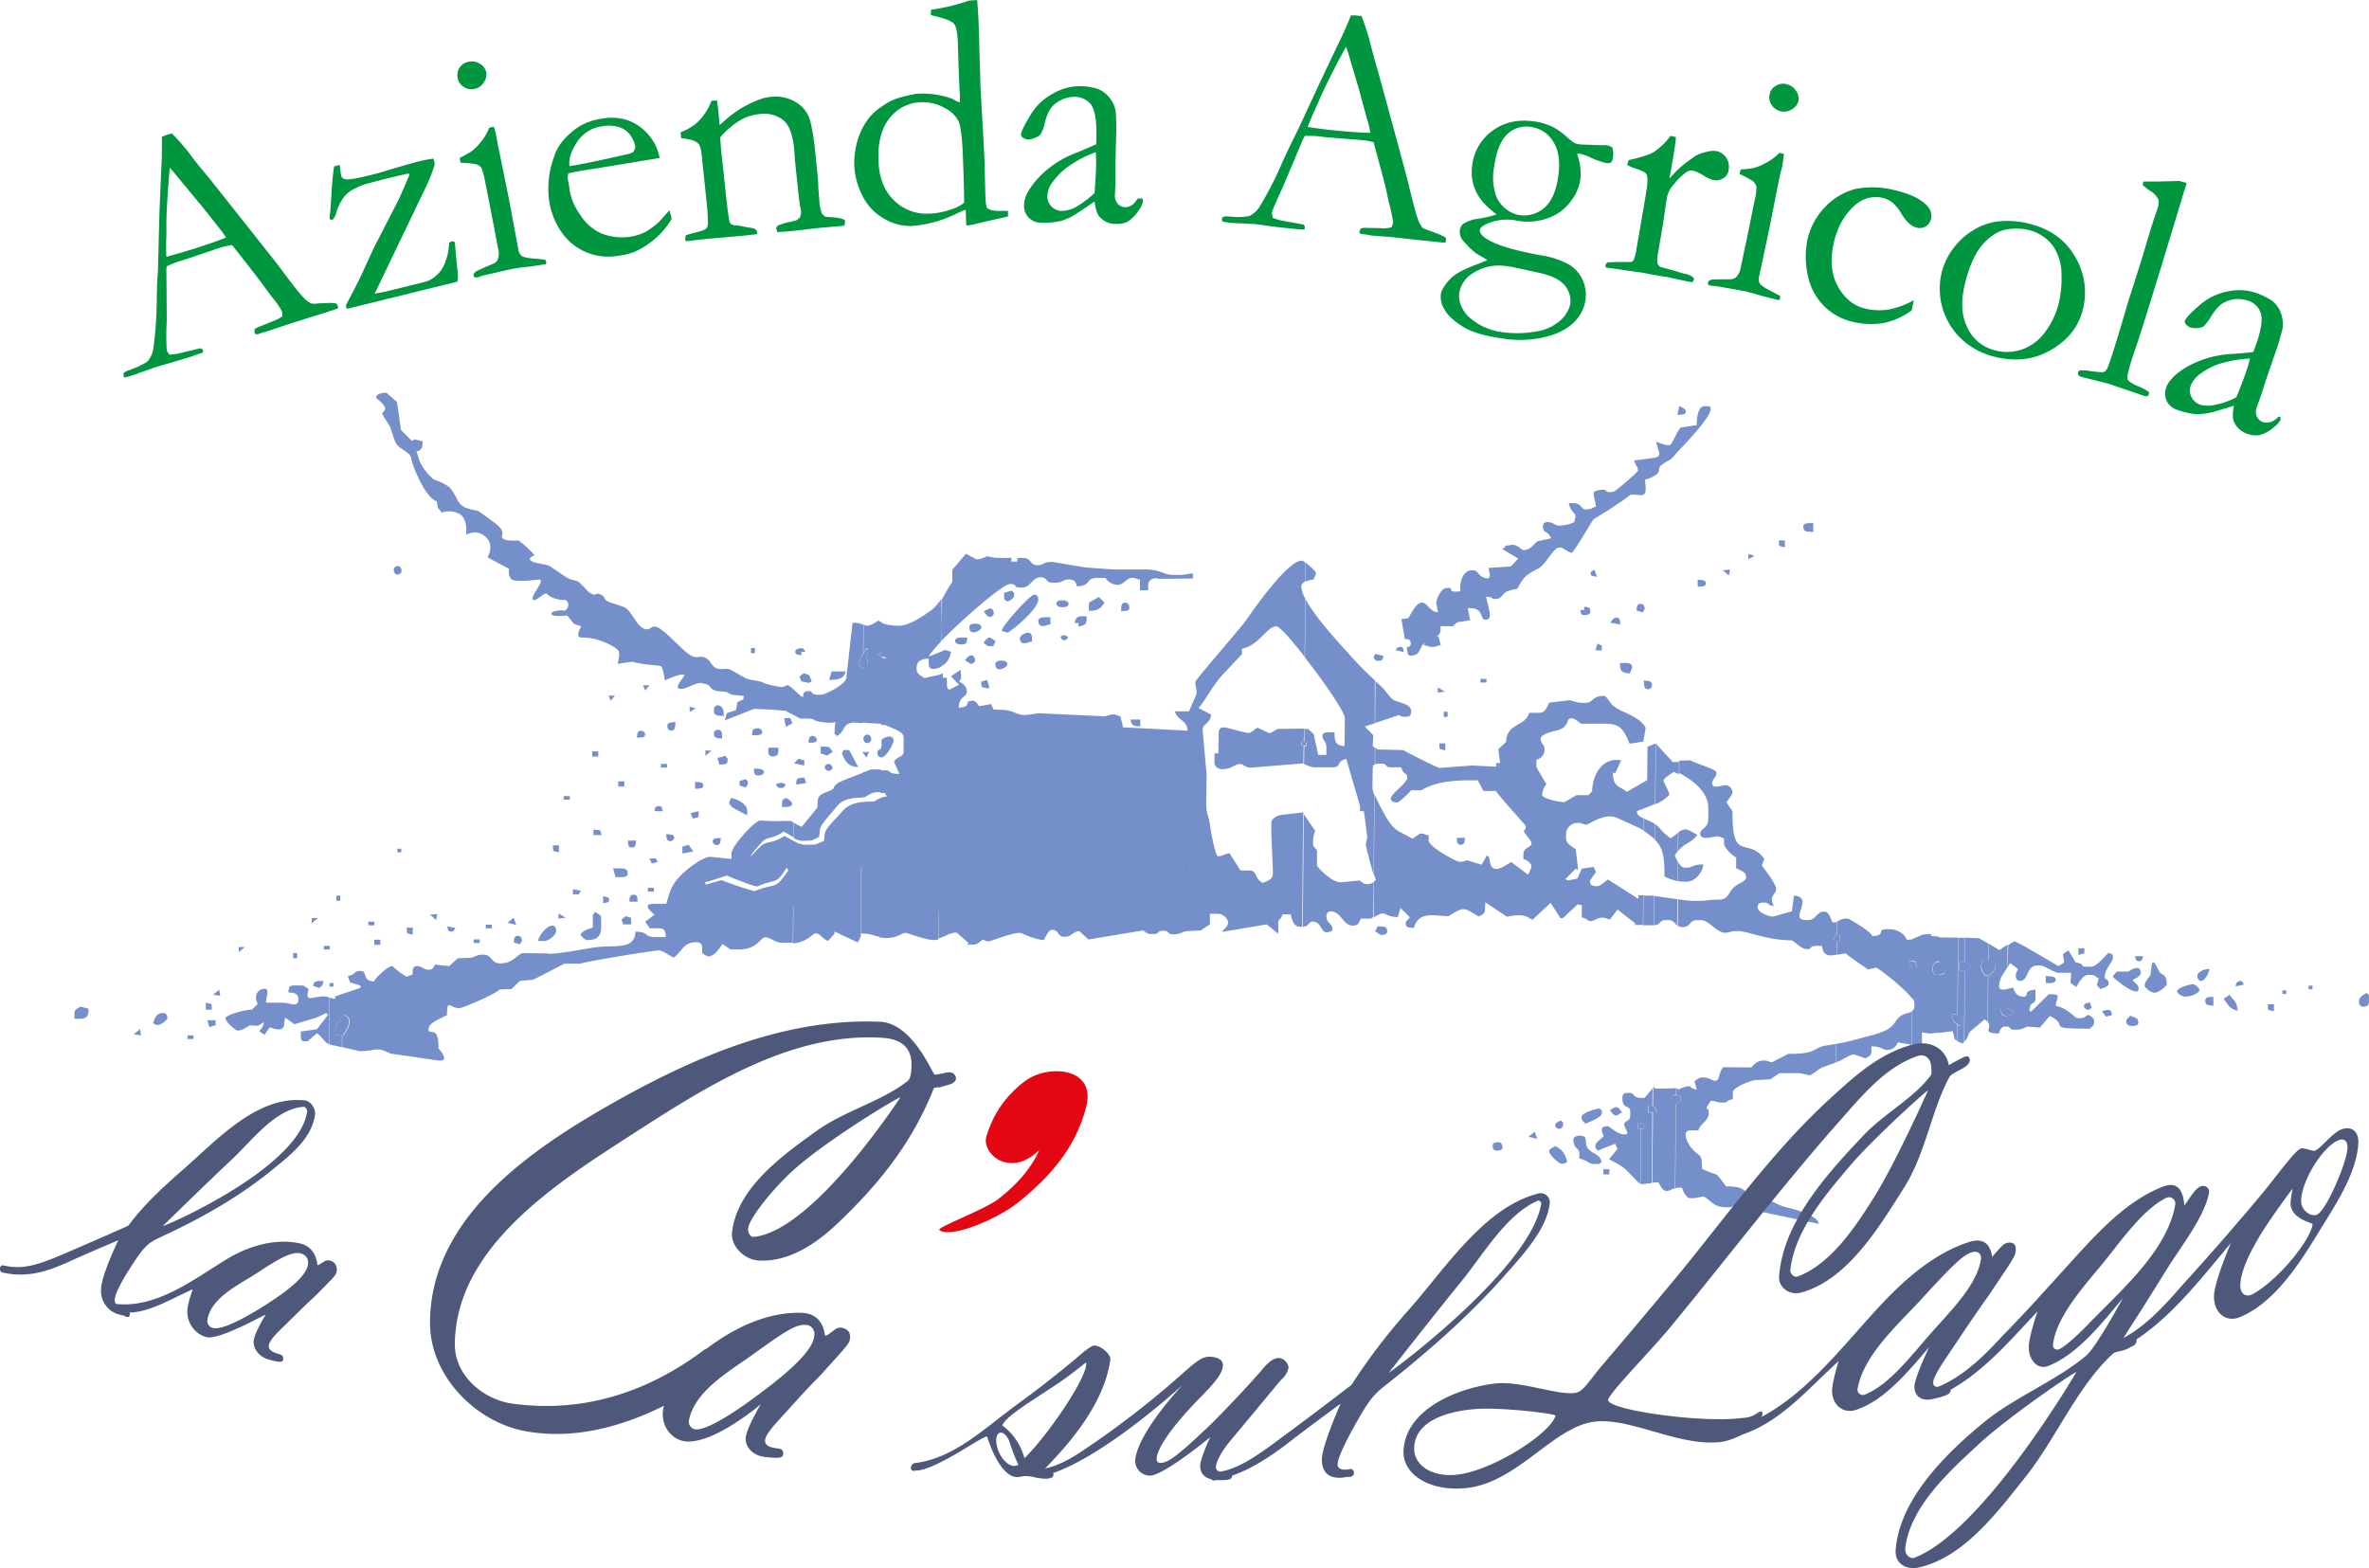 <?xml version="1.0" encoding="UTF-8"?> <svg xmlns="http://www.w3.org/2000/svg" xmlns:xlink="http://www.w3.org/1999/xlink" viewBox="0 0 782.82 518.24"><defs><style>.cls-1{fill:none;}.cls-2,.cls-4{fill:#748fc9;}.cls-2{fill-rule:evenodd;}.cls-3{clip-path:url(#clip-path);}.cls-5{fill:#4d587a;}.cls-6{fill:#e30613;}.cls-7{fill:#009640;}</style><clipPath id="clip-path"><rect class="cls-1" x="234.95" y="-77.44" width="338.08" height="758.16" transform="translate(98.23 702.52) rotate(-89.41)"></rect></clipPath></defs><g id="Livello_2" data-name="Livello 2"><g id="Livello_1-2" data-name="Livello 1"><path class="cls-2" d="M554.3,137.1c1.4-.1,2.8.1,2.8-1.1,0-.8-1.4-1.4-2.2-1.8Z"></path><polygon class="cls-2" points="309 237.2 396.5 241.7 392 303.3 299 300.8 309 237.2"></polygon><path class="cls-2" d="M595.9,174c0,1.9,1.2,1.7,3.3,1.8v-2.9c-1.5,0-3.3-.2-3.3,1.1"></path><path class="cls-2" d="M589.8,180.9v-2.3h-2c.2,2.2-.4,1.7,2,2.3"></path><polygon class="cls-2" points="577.7 184.8 579.8 183.7 577.7 183.1 577.7 184.8"></polygon><polygon class="cls-2" points="571.3 190.2 571.7 188.2 569.3 188.5 571.3 190.2"></polygon><path class="cls-2" d="M525.6,189.5c0,1.1,1,.9,2.1,1.1l-.8-2.3c-.6.4-1.3.5-1.3,1.2"></path><path class="cls-2" d="M130.1,188.2c0,.9.4,1.7,1.3,1.7a1.4,1.4,0,0,0,1.3-1.1c0-.9-.4-1.7-1.3-1.7a1.38,1.38,0,0,0-1.3,1.1"></path><path class="cls-2" d="M561,193.9c1.3-.1,2.7.1,2.7-1.1s-1.4-1.1-2.7-1.2Z"></path><path class="cls-2" d="M331.8,195.9c0,1.2-.3,2.8,1.3,2.8.6,0,2-1.2,2-1.7,0-2.2.2-.2-.7-1.8Z"></path><path class="cls-2" d="M540.8,201.8l2,.6.7-1.1c0-.9-.4-1.7-1.3-1.7-1.3-.1-1.4,1-1.4,2.2"></path><path class="cls-2" d="M349.1,199.5c0,.8.9,1.2,2,1.2s2-.3,2-1.1-.9-1.2-2-1.2-2,.2-2,1.1"></path><path class="cls-2" d="M359.9,199.1l-.1,1.1v1.7c3.4,0,3.9-1,5.2-2.7l-1.9-1.9Z"></path><path class="cls-2" d="M370.5,202c1.3-.1,2.7.1,2.7-1.1,0-.9-.4-1.7-1.3-1.7-1.6-.1-1.4,1.5-1.4,2.8"></path><path class="cls-2" d="M523.5,201.6h-1.3c.2.9.1,1.7,1.3,1.7s2-.3,2-1.1c0-1.6-.5-1.4-2-1.7Z"></path><g class="cls-3"><path class="cls-2" d="M325.1,202.1c.4.5,1.1,1.7,2,1.8a1.4,1.4,0,0,0,1.3-1.1c0-.9-.4-1.7-1.3-1.7a9.33,9.33,0,0,0-2,1"></path></g><g class="cls-3"><path class="cls-2" d="M464.2,211.2c1.3.1,1.7-.1,2,1.4.1.7-.5,1.2-1.4,1.4l.5,2.4a2.23,2.23,0,0,0,1.7.2c2.6-.4,1.9-3.1,4.5-4.8s4.9-.9,4.5-4.9l4.1.1c1.1-.9.9-1.3,2.4-1.5l3.3-.5-.8-4c5.9-.4,3.6,4.2,6.2,3.8,2.3-.3.4-4.4-.1-7.6,2.9.2,1.4,1,3.5.7,2.7-.4.7-2.4,6.8-3.3,2-3.8,2.6-4.5,6.9-6.7,2.4-1.2,4.9-6.6,6.7-6.9s1.7.9,4.4,1.7c1.3-1.1,6.8-10.8,7.2-11.1,0,0,5.1-3.1,6.1-3.8,3.1-2.2,3.1-1.9,6.1-4.3,3-.2,5,1.2,5-1.9,0-4.8-1.5-1.9,2.8-4.3,2.9-1.6.4-2.4,3.1-4.1,2.9-1.9,2-.7,4.2-3.4.7-.8,11.2-11.3,11.4-14.6l-.1-.6c-.2-.4-.7-.5-1.6-.4l-.7.1c-2,.3-2.3,4.8-2.2,6.2l-5.3.8c-1.4,1.4-2.9,5.7-3.6,5.8-1.6.2-3.1-.7-4.6-1.1l1,3.3c.4,1.3-.2,1.8-1.6,2l-6.6.9c.7,2.3.9,1.2,1.3,3.3.1.4-7.6,7-8.1,7l-.7.1c-2.3.3-1.2-1-3.5-.7l-.7.1c-1.5.2-1.9.7-1.6,2l.7,3.4c-1.7.6-1.1.7-2.5.9-3.4.5-1.1-2.4-6.5-2,.6,2.7,2,3.3,2.1,3.8.3,1.3-.1.7-.2,2.4a9.27,9.27,0,0,1-3.2,1l-1.3.2c-2,.3-2.5-1.4-4.9-1.1-.9.1-1.2,1-1,1.9.4,2,1.3.6,2.7,3.4l-4.6,1c-1.2,1-2.2,2.7-4.2,2.9-1.3.2-2.1-2-4.4-1.7l-.7.1c-2.5.4-.3-.1-2.2,1.3l5.2,3.1-2.4,2.6-7.4.5.3,1.7c.4,2.2.2.2-.3,1.8-4.2-.3-2.7-3.1-5.9-2.7-2.8.4-3.8,4.3-3.4,6.9-5.4.7-1.2-1.6-4.9-1-1.8.3-3.2,4.3-3.1,5.1l.6,2.8c-4,.3-4.3-8.5-9.8,2l-2.3.3Z"></path></g><path class="cls-2" d="M532.1,205.8l3.3.6c-.1-1.1.1-2.3-1.3-2.3-.8-.1-1.6,1.1-2,1.7"></path><path class="cls-2" d="M355.1,205.9h1.3v1.2c2.6-.6,2.6-.8,2.7-3.4-3-.1-3.4-.1-4,2.2"></path><path class="cls-2" d="M343.1,205.2c0,.9.4,1.7,1.3,1.7,1.5,0,.8-.2,2.7-.6V204h-2c-1.1,0-2,.4-2,1.2"></path><path class="cls-2" d="M331,208.5l2,.6c2.4-1.4,10.1-8,10.1-10.9,0-.9-.4-1.7-1.3-1.7-1.4,0-10.6,10.2-10.8,12"></path><path class="cls-2" d="M320.3,207.3c0,.9.4,1.7,1.3,1.7,1.3,0,2.7-1,2.7-1.7s-.9-1.2-2-1.2-2,.4-2,1.2"></path><path class="cls-2" d="M337,210.9c0,.9.4,1.7,1.3,1.7,1.5,0,.8-.2,2.7-.6,0-1.3.2-2.9-1.3-2.9-1.3.1-2.7,1.1-2.7,1.8"></path><path class="cls-2" d="M350.4,210.4c.3.5.4,1.2,1.3,1.2s1-.7,1.3-1.1c0,0-1.2-.6-1.3-.6a3.92,3.92,0,0,0-1.3.5"></path><path class="cls-2" d="M315.6,211.8c0,.8.9,1.2,2,1.2,2,0,1.9-.7,2-2.3h-2c-1.1,0-2,.3-2,1.1"></path><path class="cls-2" d="M470.5,213.2c1.9.4,1.4.6,2.8.6s.8-.2,2.8-.6l-.8-2.9h-4Z"></path><path class="cls-2" d="M325,212.5c2.1,1.3.5,1,3.2,1.1l.8-1.7c-.5-.3-1.6-1.2-2-1.2-.9.1-1.7,1.3-2,1.8"></path><path class="cls-2" d="M527.2,214.9l2.1.1c-.2-2.7.7-1-1.4-2.3Z"></path><path class="cls-2" d="M461.2,214.9l2.7.6c-.2-.9-.1-1.7-1.3-1.7a1.52,1.52,0,0,0-1.4,1.1"></path><rect class="cls-4" x="247.93" y="214.35" width="1.7" height="1.3" transform="translate(31.42 461.72) rotate(-89.45)"></rect><path class="cls-2" d="M262.8,215.4c0,1.1,1,.9,2,1.2v-1.2h1.3c-.3-.5-.4-1.2-1.3-1.2-1.1.1-2,.4-2,1.2"></path><path class="cls-2" d="M453.9,217.2a1.49,1.49,0,0,0,1.3,1.2c1.8,0,1.6-.4,2-1.6l-2.6-.7c-.1-.1-.7,1-.7,1.1"></path><polygon class="cls-2" points="290 216.6 292.9 217.4 292.7 214.8 290 216.6"></polygon><path class="cls-2" d="M318.9,218.2c.5.3,1.6,1.2,2,1.2a1.4,1.4,0,0,0,1.3-1.1c0-.9-.4-1.7-1.3-1.7s-1.6,1.1-2,1.6"></path><path class="cls-2" d="M328.9,219.5c0,.9.4,1.7,1.3,1.7,1.3,0,2.7-1,2.7-1.7s-.9-1.2-2-1.2-2,.4-2,1.2"></path><path class="cls-2" d="M538.6,222.6c.4-1.5.7-1.1.7-2.3,0-.8-.9-1.2-2-1.2h-2c.1,2.7.3,3.2,3.3,3.5"></path><path class="cls-2" d="M283.6,219.1c.3.5,1,1.7,1.9,1.7,2.2,0,1-2.5.9-3.4l.5-2.9-.9.2Z"></path><rect class="cls-4" x="489.6" y="223.97" width="1.2" height="2" transform="translate(260.71 713.07) rotate(-89.47)"></rect><path class="cls-2" d="M274,224.7c3.5,0,4.8-.5,5.5-2.8h-4.7Z"></path><path class="cls-2" d="M544.6,227.8a1.4,1.4,0,0,0,1.3-1.1c0-1.7-.8-1.6-2.7-1.8.1,1.3-.1,2.9,1.4,2.9"></path><polygon class="cls-2" points="264.2 223.6 264.8 225.2 267.3 225.7 268.2 225.2 267.4 223.1 265.6 222.5 264.2 223.6"></polygon><polygon class="cls-2" points="475.1 228.9 477.5 228.6 475.1 227.2 475.1 228.9"></polygon><path class="cls-2" d="M324.2,225.3c.1,2,.1,2,2.8,2.2l-.8-2.8Z"></path><polygon class="cls-2" points="213.2 228.2 214.6 226.5 212.5 226.5 213.2 228.2"></polygon><polygon class="cls-2" points="201.8 231.6 203.2 229.9 201.1 229.9 201.8 231.6"></polygon><rect class="cls-4" x="476.9" y="235.46" width="1.7" height="1.3" transform="translate(237.11 711.59) rotate(-89.46)"></rect><polygon class="cls-2" points="227.9 235.3 229.9 234.1 227.9 233.6 227.9 235.3"></polygon><path class="cls-2" d="M235.9,234.8c0,1.9,1.2,1.7,3.3,1.8,0-1.6-.3-3.5-2-3.5-.9,0-1.3.7-1.3,1.7"></path><path class="cls-2" d="M376.8,240.1v-2.3h-3.3c.6,2,.6,2.1,3.3,2.3"></path><path class="cls-2" d="M259.7,240.2l2.2-1.2c-1.5-2.5.5-1.4-2.8-1.7Z"></path><path class="cls-2" d="M220.5,239.8c0,.9.4,1.7,1.3,1.7,1.5,0,1.3-1.6,1.4-2.9-1.3.2-2.7.1-2.7,1.2"></path><path class="cls-2" d="M248.5,243c1.5,0,3.3.2,3.4-1.1a1.49,1.49,0,0,0-1.3-1.2c-1.9,0-2,.6-2.1,2.3"></path><path class="cls-2" d="M235.9,242.3c0,1.7.8,1.6,2.7,1.8,0-1.3.2-2.9-1.3-2.9a1.33,1.33,0,0,0-1.4,1.1"></path><path class="cls-2" d="M210.5,243.8c1.3-.1,2.7.1,2.7-1.1a1.49,1.49,0,0,0-1.3-1.2c-1.3,0-1.4,1.1-1.4,2.3"></path><rect class="cls-4" x="430.33" y="245.13" width="1.2" height="1.3" transform="translate(181.22 674.45) rotate(-89.48)"></rect><path class="cls-2" d="M267.2,245.5c1.3-.1,2.7.1,2.7-1.1a1.49,1.49,0,0,0-1.3-1.2c-1.3,0-1.4,1.1-1.4,2.3"></path><path class="cls-2" d="M285.3,243.9c0,.9.4,1.7,1.3,1.7a1.4,1.4,0,0,0,1.3-1.1c0-.9-.4-1.7-1.3-1.7a1.4,1.4,0,0,0-1.3,1.1"></path><path class="cls-2" d="M477.6,248v-2.3h-2c.2,2.2-.4,1.7,2,2.3"></path><path class="cls-2" d="M291.3,244.5v1.8c0,1.9-1.3,1.2-1.4,2.3,0,.9.4,1.7,1.3,1.7,1.7,0,4-4.3,4.1-5.7a1.49,1.49,0,0,0-1.3-1.2,4.81,4.81,0,0,0-2.7,1.1"></path><path class="cls-2" d="M271.2,249l2.1.7,1.9-1.2c-1.3-1.8-.8-1.7-4-1.8Z"></path><polygon class="cls-2" points="286.3 250.4 287.2 248.5 285 248.6 286.3 250.4"></polygon><path class="cls-2" d="M255.2,250c2.2,0,2-1,2-2.9h-3.3c0,1.2-.3,2.9,1.3,2.9"></path><polygon class="cls-2" points="233.1 249.8 235.1 248.1 233.1 248 233.1 249.8"></polygon><rect class="cls-4" x="195.84" y="248.19" width="1.7" height="2" transform="translate(-54.3 443.57) rotate(-89.47)"></rect><path class="cls-2" d="M237.1,250.5l.6,2.2c1.3-.1,2.7.1,2.7-1.1,0-2.2.2-.2-.7-1.8Z"></path><path class="cls-2" d="M262.4,252.3l3.4.7c-.3-2.8.9-1-1.9-2.3Z"></path><path class="cls-2" d="M278.2,249.1c1,2.1,1.7,4.3,5.4,4.4l-3-5.6h-1.9Z"></path><rect class="cls-4" x="379.76" y="252.4" width="1.2" height="2" transform="translate(123.45 631.39) rotate(-89.47)"></rect><rect class="cls-4" x="218.81" y="252.07" width="1.2" height="2" transform="translate(-35.79 470.01) rotate(-89.44)"></rect><path class="cls-2" d="M272.5,253.6a1.49,1.49,0,0,0,1.3,1.2,1.4,1.4,0,0,0,1.3-1.1,1.49,1.49,0,0,0-1.3-1.2,1.3,1.3,0,0,0-1.3,1.1"></path><rect class="cls-4" x="331.14" y="253.62" width="1.7" height="2.7" transform="translate(73.88 584.53) rotate(-89.46)"></rect><path class="cls-2" d="M250.4,256.3c1.1,0,2-.3,2-1.1,0-1.3-1.9-1.1-3.3-1.2.1,1.1,0,2.3,1.3,2.3"></path><path class="cls-2" d="M323.9,255.8c0,.9.4,1.7,1.3,1.7s1.3-.8,1.4-1.7v-1.7c0-1.7-.8-1.6-2.7-1.8Z"></path><path class="cls-2" d="M263.1,259.3l3.3-.5-.6-1.8c-2.3.1-2.7.1-2.7,2.3"></path><rect class="cls-4" x="204.44" y="258.08" width="1.7" height="2" transform="translate(-55.63 462.02) rotate(-89.48)"></rect><path class="cls-2" d="M244.4,258.1v1.5l2,.7.7-1.1c0-2.2.2-.2-.6-1.7Z"></path><path class="cls-2" d="M256.4,259.2c.3.5.4,1.2,1.3,1.2,1.9,0,1.2-.2,2-1.1,0,0-1.2-.6-1.3-.6a5.65,5.65,0,0,0-2,.5"></path><path class="cls-2" d="M229.7,260.7c1.3-.1,2.7.1,2.7-1.1s-1.4-1.1-2.7-1.2Z"></path><path class="cls-2" d="M321.9,260.4c0,.7,1.4,1.7,2.7,1.8h.7c1.1,0,2-.3,2-1.1,0-1.4-1,0-2-2.3-1.6,0-3.4.4-3.4,1.6"></path><rect class="cls-4" x="186.67" y="262.69" width="1.2" height="2" transform="translate(-78.1 448.57) rotate(-89.48)"></rect><path class="cls-2" d="M258.4,266.7c1.5,0,3.3.2,3.4-1.1,0-.5-1.4-1.7-2-1.8-1.6.1-1.4,1.6-1.4,2.9"></path><path class="cls-2" d="M216.3,268.1H219c-.2-.9-.1-1.7-1.3-1.7s-1.4.8-1.4,1.7"></path><path class="cls-2" d="M241,264.9c0,1.3.2.7.9,1.9l5,2.7v-1.7c0-2-3.2-3.7-5.3-4.1.1,0-.6,1.1-.6,1.2"></path><path class="cls-2" d="M228.2,268.7l.7,1.8c2.4-.5,1.8,0,2-2.4Z"></path><path class="cls-2" d="M376.6,270.3c.6,2,0,1.4,2.8,1.6l-.8-2.3Z"></path><path class="cls-2" d="M315.1,271.3a2.81,2.81,0,0,0,2,.6c1.8,0,3.2-1.8,4-2.8a2.81,2.81,0,0,0-2-.6c-1.8-.1-3.2,1.8-4,2.8"></path><path class="cls-2" d="M196.1,276h2.7c-.6-2.1,0-1.5-2.7-1.8Z"></path><path class="cls-2" d="M482.7,279.2c1.4,0,1.2-1.2,1.4-2.3h-2.7c.1,1.1-.1,2.3,1.3,2.3"></path><path class="cls-2" d="M221.5,278a1.4,1.4,0,0,0,1.3-1.1c0-1.2-1.4-1.1-2.7-1.2.2,1.1,0,2.2,1.4,2.3"></path><path class="cls-2" d="M309,278.2l2.7-.6c-.7-2.6-.1-2.1-2.7-2.3Z"></path><path class="cls-2" d="M235.5,278.1a1.49,1.49,0,0,0,1.3,1.2c1.4,0,1.2-1.2,1.4-2.3-1.3,0-2.7-.1-2.7,1.1"></path><path class="cls-2" d="M208.8,280.1c1.4,0,1.2-1.2,1.4-2.3h-2.7c.1,1.1-.1,2.3,1.3,2.3"></path><path class="cls-2" d="M184.7,281.7v-2.3h-2c.2,2.2-.4,1.7,2,2.3"></path><polygon class="cls-2" points="225.5 279.8 225.5 282.1 229.1 281.4 227.5 279.2 225.5 279.8"></polygon><path class="cls-2" d="M358.3,283.8l2.1.1c-.2-2.7.7-1-1.4-2.3Z"></path><rect class="cls-4" x="387.64" y="281.89" width="1.7" height="2.7" transform="translate(101.56 669.02) rotate(-89.46)"></rect><rect class="cls-4" x="131.37" y="280.46" width="1.2" height="1.3" transform="translate(-150.39 410.4) rotate(-89.46)"></rect><path class="cls-2" d="M215.4,285.4l2-.6c-1.5-1.8.4-.9-2.8-1.1Z"></path><path class="cls-2" d="M323,285.8c0,.9.4,1.7,1.3,1.7a9.34,9.34,0,0,0,2.2-1.3l-2.8-2.2c-.5.8-.7.7-.7,1.8"></path><polygon class="cls-2" points="383.5 289.4 384.4 287 381.5 287.1 383.5 289.4"></polygon><path class="cls-2" d="M203.4,289.9h2c1.1,0,2-.3,2-1.1,0-1.3-.4-1.7-2-1.8h-2.8Z"></path><rect class="cls-4" x="214.48" y="293.06" width="1.2" height="2" transform="translate(-80.97 506.4) rotate(-89.47)"></rect><path class="cls-2" d="M189.3,295.6c3.1-.2,1.2.6,2.7-1.2l-2.7-.5Z"></path><path class="cls-2" d="M199.3,298.5c1-.2,2-.1,2-1.1s-1-.9-2-1.2Z"></path><path class="cls-2" d="M208,298h2.7c-.1-1.1.1-2.3-1.3-2.3s-1.4,1.2-1.4,2.3"></path><rect class="cls-4" x="110.94" y="296.23" width="1.7" height="1.3" transform="translate(-186.05 406.06) rotate(-89.5)"></rect><path class="cls-2" d="M288.8,264.9c-5.3,0-8.3.7-10.5,3.3-1.7,2-5.8,5.7-5.8,7.6l-.2,2.1-2.8,1.2-3.7.1-1.9-.4-4.7-2.5c-3.5,2.3-5.1,1.7-7.3,2.9-.5.3-4.6,4.6-4.6,5v2.3c0,1.4,1.2,2.3,2.9,2.3h1.5c3.7,0,2.8-3.4,5.9-3.4,2.3,0,2.1,1.1,2.9,2.3-4.7,6.8-3.6,3.8-11.1,6.8-2.8-.5-11-3.6-11-3.6-.3,0-6.6,2-8.1,2.2l.6.6-5.1,3.4c.8,1.1,1.5,1.7,1.4,3.5V304l14-1c2.3-.1,1.6.4,4.4.6l5.2-2.2a5.46,5.46,0,0,0,2.9.6h.7c1.1,0,11.8-3.5,13.2-4,3.6-1.6,3.9-.3,5.4-3.3,1.6-3.3,2-1.2,4.5-4h3.7c2-2.3,3.6-5,5.8-7s6.1-3.9,6.1-7.3l.4-1.4,6.2-6-3.6-5.8h-2.2c-2.6,0-3.5.9-5.1,1.7"></path><polygon class="cls-2" points="144.1 304.1 144.5 302.1 142.1 302.3 144.1 304.1"></polygon><polygon class="cls-2" points="184.5 303.6 186.9 303.3 184.6 301.9 184.5 303.6"></polygon><polygon class="cls-2" points="103 305.2 105 303.4 103 303.4 103 305.2"></polygon><polygon class="cls-2" points="167.7 305 170.6 305.7 169.7 303.3 167.7 305"></polygon><polygon class="cls-2" points="205.4 303.9 205.9 305.5 208.6 305.5 208.5 303.3 206.7 302.8 205.4 303.9"></polygon><path class="cls-2" d="M454.4,307.8c.5.3,1.6,1.2,2,1.2,1.1,0,2-.3,2-1.1,0-1.9-1.2-1.7-3.2-1.7Z"></path><rect class="cls-4" x="122.12" y="304.24" width="1.2" height="2" transform="translate(-183.65 425.12) rotate(-89.47)"></rect><path class="cls-2" d="M605.9,310.9l2.1.1c-.2-2.7.7-1-1.4-2.3Z"></path><rect class="cls-4" x="160.92" y="305.22" width="1.2" height="2" transform="translate(-146.26 464.73) rotate(-89.44)"></rect><path class="cls-2" d="M149.1,307.9c1,0,1-.7,1.4-1.2l-2.7-.5c.2.8.1,1.7,1.3,1.7"></path><path class="cls-2" d="M136.4,308.9v-2.3h-2c.2,2.3-.4,1.7,2,2.3"></path><path class="cls-2" d="M195.9,303.1v3.5c-1.1.2-4,1.3-4,2.3,0,.5,1.4,1.7,2,1.8,5.8.1,4.7-4,4.7-8l-1.9-1.3c-.6.7-.8.6-.8,1.7"></path><path class="cls-2" d="M686.8,315.7c2.9-1.3,1.7.5,2-2.3h-2Z"></path><path class="cls-2" d="M169.8,311.5l2,.6.7-1.1c0-.9-.4-1.7-1.3-1.7-1.3-.1-1.4,1.1-1.4,2.2"></path><path class="cls-2" d="M177.8,311h2c1.6,0,4-2,4-3.4,0-.9-.4-1.7-1.3-1.7-1.8,0-4.5,3.3-4.7,5.1"></path><rect class="cls-4" x="156.79" y="309.85" width="1.2" height="2" transform="matrix(0.01, -1, 1, 0.01, -154.91, 465.35)"></rect><path class="cls-2" d="M706.8,317.7c1.2,0,1.1-.9,1.4-1.7h-2.7c.2.8.1,1.7,1.3,1.7"></path><rect class="cls-4" x="123.83" y="310.43" width="1.7" height="2" transform="translate(-187.89 433.22) rotate(-89.47)"></rect><rect class="cls-4" x="107.4" y="312.23" width="1.2" height="2" transform="translate(-206.17 418.47) rotate(-89.5)"></rect><polygon class="cls-2" points="78.9 314.7 80.9 313 78.9 313 78.9 314.7"></polygon><path class="cls-2" d="M633.3,319.9c-.2-2.1-.2-2.1-2.7-2.3.2,2.1.3,2.1,2.7,2.3"></path><path class="cls-2" d="M647.3,320.6l2,.6c.6-.3,2-.9,2-1.7,0-.5-1.4-1.7-2-1.8-2.1,0-2,1-2,2.9"></path><rect class="cls-4" x="96.68" y="315.18" width="1.7" height="1.3" transform="translate(-219.29 410.12) rotate(-89.41)"></rect><path class="cls-2" d="M638.7,319.9v.6c0,.9.4,1.7,1.3,1.7,1.5,0,.8-.2,2.7-.6v-1.7a2,2,0,1,0-4,0"></path><path class="cls-2" d="M654.7,319.5c0,1,.9,2.9,2,2.9.7,0,2.7-1.7,2.7-2.9v-1.8l-4-.6c-.5,1.6-.7,1.2-.7,2.4"></path><path class="cls-2" d="M726.1,322.5c0,.9.4,1.7,1.3,1.7,1.2,0,2.6-2.7,2.7-4-1.7.1-3.9.9-4,2.3"></path><path class="cls-2" d="M676,324.9c1.5,0,3.3.2,3.3-1.1s-1.9-1.1-3.3-1.2Z"></path><path class="cls-2" d="M738.8,326l2.7-.6c-.3-.5-.4-1.2-1.3-1.2a1.59,1.59,0,0,0-1.4,1.8"></path><rect class="cls-4" x="762.87" y="325.69" width="1.2" height="1.3" transform="translate(429.31 1086.43) rotate(-89.41)"></rect><path class="cls-2" d="M703.4,321.1h-3.9l-1.4,1.6c1,1.3,8.6,7.2,8.6,4.1,0-1.4-1.1-1.7-2-2.9.8-.4,2.7-1.3,2.7-2.3s-.4-1.7-1.3-1.7a5.2,5.2,0,0,0-2.7,1.2"></path><path class="cls-2" d="M710.6,322.3c-.6.9-1.9,2.1-1.9,3.5,0,.6,1.9,2.3,3.3,2.3s4-2.3,4-2.8c0-2.3-.6-3-2.2-3.7l-1.9-3.5-.8.2Z"></path><rect class="cls-4" x="754.26" y="327.26" width="1.2" height="1.3" transform="translate(420.36 1079.87) rotate(-89.5)"></rect><path class="cls-2" d="M719.4,327.6c0,.7,1.4,1.7,2.7,1.8,1.9,0,4.7-1.1,4.7-2.3,0-.5-1.4-1.7-2-1.8-1.7,0-5.4,1.3-5.4,2.3"></path><g class="cls-3"><path class="cls-2" d="M728.7,330.6c0,1.7.8,1.6,2.7,1.8v-2.9c-1.3,0-2.6-.1-2.7,1.1"></path></g><g class="cls-3"><path class="cls-2" d="M779.5,331c0,.9.4,1.7,1.3,1.7,1.5,0,2-.4,2-1.7v-1.2c0-2.2.2-.2-.7-1.7-1,.7-2.6,1.3-2.6,2.9"></path></g><path class="cls-2" d="M103.5,325.9l2,.6c1-.8,1.1-.6,1.4-2.3-2.2.1-3.3-.2-3.4,1.7"></path><rect class="cls-4" x="108.93" y="324.81" width="1.2" height="1.3" transform="translate(-217.03 431.65) rotate(-89.41)"></rect><path class="cls-2" d="M688.6,332.5a1.49,1.49,0,0,0,1.3,1.2c1.5,0-.3.2,1.3-.6l-.6-1.8c-.9.3-1.9.2-2,1.2"></path><path class="cls-2" d="M734.8,330.1c1.4,1.8,1.8,3.3,4.6,4-.3-3.4-1.1-3.2-2.7-5.3Z"></path><path class="cls-2" d="M751.4,334.2v-2.3h-2c.2,2.3-.4,1.8,2,2.3"></path><polygon class="cls-2" points="70.4 328.8 72.8 329.1 72.4 327.1 70.4 328.8"></polygon><path class="cls-2" d="M663.2,335.7c1.1,0,2-.3,2-1.1s-.9-1.2-2-1.2h-2c.2,1.6,0,2.3,2,2.3"></path><path class="cls-2" d="M694.6,334.3l1.3,1.7,2-.5c-.2-.9-.1-1.7-1.3-1.7a3.44,3.44,0,0,0-2,.5"></path><path class="cls-2" d="M647.8,339.1l.7-1.1c0-2-1-2.7-3.3-2.9,0,2.8.6,2.7,2.6,4"></path><path class="cls-2" d="M702.6,337.3c0,1.3.4,1.7,2,1.8,1.1,0,2-.3,2-1.1,0-1.8-1.2-1.6-2.7-2.3-.3.3-1.3,1.3-1.3,1.6"></path><g class="cls-3"><path class="cls-2" d="M68,333.7h2c-.2-2.3.4-1.7-2-2.3Z"></path></g><g class="cls-3"><path class="cls-2" d="M24.6,335v1.7h2c2.4,0,2.6-1.3,2.7-3.3l-2.6-.7c-1.1.6-2.1.8-2.1,2.3"></path></g><path class="cls-2" d="M135,147.5v1.7h2c2.4,0,2.6-1.3,2.7-3.3l-2.6-.7c-1.1.6-2.1.8-2.1,2.3"></path><path class="cls-2" d="M50.6,338.2s1.2.6,1.3.6c1.4,0,3.4-1.7,3.4-2.3,0-.9-.4-1.7-1.3-1.7-2.3-.1-2.9,1.7-3.4,3.4"></path><path class="cls-2" d="M69.2,339.5c3-1.3,1.8.4,2.1-2.3H68.5Z"></path><path class="cls-2" d="M112,342.2h1.3c.8-1.3,2-2.8,2-4.6,0-1.5-.9-1.7-2-2.3-1,2.1-5.1,6.9-1.3,6.9"></path><polygon class="cls-2" points="44.2 341.8 46.6 342.2 46.3 340.1 44.2 341.8"></polygon><rect class="cls-4" x="62.37" y="341.82" width="1.2" height="2" transform="translate(-280.36 402.95) rotate(-89.53)"></rect><path class="cls-2" d="M663.2,339.2v-3.5c1.1,0,2-.3,2-1.1s-.9-1.2-2-1.2l.1-6.6a19.58,19.58,0,0,1,2-.3c.4,1.5,1.3,2.9,3.3,2.9,2.3,0-.6-2,4-2.3V330c0,2.4-1.7.4-2,4l.5.4,5.9-5.8c4.5-.1,2.6.8,2.3,3.8,4.6,1.1,6.1,4.1,7.3,4.1h.7c1.5,0,1.5-.4,2.7-1.1,1,.6,2,.8,2,2.3,0,1.3-.5,1.3-1.4,2.3-15.7-.1-6.1-.8-13.3-4.2l-3.2,3.8-4.2-.3c-1.3.5-2,1.1-4,1-2.1.1-1.3-.8-2.7-1.1m.2-19.5a10,10,0,0,0,.8-1.4l2.6,1.9c-.4,1.5-.7,1.1-.7,2.3,0,.9.4,1.7,1.3,1.7,3.2,0,1.9-5.2,6.1-5.1h.7c1.4,0,4.6,2.4,6,2.4h4.2l-.2,3.4,1.9,1.3c.8-1.3,2.1-4,4-4h.7c1.5,0,1.5.5,2.7,1.2l-.6,2.2,1.2,1.3c.8-.4,2.7-.8,2.7-1.7,0-1.9-1.3-1.2-1.3-2.3,0-2.5,2.7-5.1,2.7-6.3,0-1.6-.3-1.1-1.3-1.7-1.7,1.1-3.7,4.6-6.1,4.6h-1.3c-2.6,0-.1-.9-3.6-1.4l-2.4-4-1.8,1.2.4,2.8-1.9,1.2c-1.6-.9-13.7-8.2-14.6-8.2,0,0-1,.6-2,1.3Zm0-7.5-.1,7.6c-1.2,1.9-2.7,3.6-2.7,6.2,0,1.2,1.3,1.2,2.7.9l-.1,6.6h-2c.1,1.6,0,2.3,2,2.3v3.5h-.7c-1.2,0-1.7,1.3-2,2.3-5.9-.2-2-1.7-3.6-3.8l.1-15.4c.9-.3,2.4-1.7,2.4-2.8v-1.8l-2.3-.3.1-5.6,3.5,2.1c.4-.3,1.6-1.1,2.7-1.8m-6.3-.3-.1,5.6-1.7-.2c-.4,1.5-.7,1.1-.7,2.3,0,1,.9,2.9,2,2.9a.37.37,0,0,0,.3-.1l-.1,15.4a3,3,0,0,0-1-.9s-4,3.4-4.4,3.7c-1.6,1.5-.5,2-2.4,3.7l.2-23.1h0c.6-.3,2-.9,2-1.7,0-.5-1.4-1.7-2-1.8h0l.1-7.8,4.7.2Zm-7.7-2-.1,7.8c-2.2,0-2,1-2,2.9l2,.6-.2,23.1a4.35,4.35,0,0,1-.7.6l-1.7-.9v-5.4c.3.2.6.3,1,.6l.7-1.1a2.39,2.39,0,0,0-1.6-2.6L647,310Zm-2.3,0-.2,25.5a4.31,4.31,0,0,0-1.7-.3c0,2.4.4,2.8,1.6,3.5V344l-.9-.5-.6-2.7-4.9.6.2-19.1c.7-.1.5-.2,2-.5v-1.7a2.57,2.57,0,0,0-2-2.3l.1-8Zm-6.4-.3-.1,8a2.57,2.57,0,0,0-2,2.3v.6c0,.9.4,1.7,1.3,1.7h.7l-.2,19.1-2.6.3-2.7-.4v4.6l-3.3-.6.1-11.1a1.87,1.87,0,0,0,.7-1.6v-1.2a2.53,2.53,0,0,0-.7-1.4l.1-10.3a4.89,4.89,0,0,0,1.3.1c-.1-1.6-.2-2-1.3-2.2l.1-7.3c2.1-.5,2.4-1.6,6-1.5v.6Zm-8.6.8-.1,7.3a4.89,4.89,0,0,0-1.3-.1c.1,1.6.2,2,1.3,2.2l-.1,10.3c-2.3-3.2-10-9.3-11.9-10.3l-2.7.6c-.9-.6-7.1-4.8-7.3-5.3-1,.1-2.1.3-3.1.5V311H608c-.2-2.5.6-1.2-1.1-2.1v-4.2a5.52,5.52,0,0,1,3.8-1.1c.1,0,7.5,4.1,8,5.8,4.9-.3,1.1-2.3,4.7-2.3h.7c3,0,5.2,1.5,6,3.5a11.24,11.24,0,0,0,2-.2m-.3,23.8-.1,11.1-4.6-.8a3.57,3.57,0,0,1-3.4,2.5c-1.9,0-1.7-1.1-5.3-1.2v1.7c0,1.5-1,1.7-2,2.3l-3.6-1.3c-1.7,0-3,1.4-6.2,2.7l.1-6.2a63.43,63.43,0,0,0,8.2-1.9c3.8-1,8.3-1.9,10.5-4.2,1.4-1.5,1.3-2.4,3.3-3.5,1-.5,2.4-.6,3.1-1.2M607,304.6v4.2c-.1-.1-.2-.1-.4-.2l-.7,2.3H607v4.6c-2.4.5-4.6.6-4.9-2.9h-2c-2.2,0-1.4,1.1-2.7,1.1-2.2,0-3.7-2-5.3-2.9-8.7-.1-14.1-3-18-3.1-3.2,0-3.7,1.6-6.8-.5-1.2-.8-3.4-3.1-5.2-3.1h-1.3c-2.7,0-2,2.3-4.7,2.3a2.65,2.65,0,0,1-1.7-.5l.1-8.7a34.37,34.37,0,0,0,9.4.4c4.8-.7,5.7.7,7.7-2.6,2.1-3.6,5.4-3.1,5.4-5.2,0-1.6-1.9-2.1-3.3-2.9v-3.5c-1.3-.7-4-3.1-4-4.7v-1.6l-1.9-.7c-2.1.1-2.4.6-4.7.5a1.49,1.49,0,0,1-1.3-1.2c0-2.1,2.7-1.7,2.7-5.2V267c0-5.2-5.1-9.2-9.6-11.5v-4.1l3.7-.1c2,1.2,8.7,2.9,8.6,4.1,0,1.6-1.4,1.9-1.4,3.5,0,2,3.1.6,4.7.6a2.57,2.57,0,0,1,2,2.3c0,.9-1.5,2.5-2,3.4l2,2.9c-.2,17.3,4.9,8.3,10.5,15.7l-.8,2.3c1,1.2,4.7,6.2,4.7,7.6,0,1.6-1.3,1.9-1.4,3.5,0,1.2.2.8.6,2.3-2.8-.7-1.2-1.2-3.3-1.2-1.5,0-2,.4-2,1.7,0,1.5,3.7,2.9,4.6,2.9h.7s4.8-1.4,6-1.7l.7-5.2c7,.6-2,8.1,4,8.1h.7c2.7,0,2.7-2.9,5.4-2.8,1.5,0,2.1,2.5,2.6,3.5a1.88,1.88,0,0,0,1.5-.2m-.4,40.4-.1,6.2c-.4.2-.8.3-1.3.5-5.2,1.7-3.5,1.7-7.1,3.7l-3.3-.7H588l-3,2-5,.3c-1.1,0-7.4,2.3-7.4,4v2.3c-2.8.6-1.2,1.1-3.3,1.1-2.5,0-1.3-.4-4-.6l-1.4,2.3c.9,1.5.7-.5.7,1.8,0,2.7-2.6,3.2-3.4,5.7h-2.7c-3.1,0-.6,4.7.5,5.9,2.5,3,3.5,1.4,3.4,6.8,6.4,3,3.6.1,8,5.8,5.1,0,6,.9,8,3.5,7,.1,7.3,2.4,12.6,3.6,2.5.6,9.8,2.6,10,5.3l-28-5.9a5.61,5.61,0,0,1-2.6.4c-4.1,0-4.9-2.1-7.3-3.5-2.1.1-2.4.6-4.7.5-1.1,0-2.4-2.5-2.6-3.5a11.32,11.32,0,0,0-2.3.2l.2-28h.3c.9,0,1.3-.8,1.4-1.7,0-.7-.7-1.1-1.7-1.2v-2.2c.4.1.5.3,1,.5A8.58,8.58,0,0,1,558,359c.9,0,.4.6,2.7,1.2l-.8-2.9c1.4-.7,1.3-1.2,2.8-1.2,2.9,0,3.5,1.8,4.8.8.6-.5.6-2.5,1.9-4.2l9.4.1a4.84,4.84,0,0,1,4-2.3c1.4,0,.9.2,2.7.6l5.4-2.8c9.6.1,8.2-2,12.2-2.7,1.5-.2,2.6-.4,3.5-.6m-52.2-53.8a16.41,16.41,0,0,0,2.3.2h.7c2.7,0,5.3-3.1,5.4-5.7-4,0-2.9,1.1-6,1.1-1,0-1.8-1-2.3-2Zm.1-9.9c2.4-3,3.9-2.2,6.4-5.4-1.1-.5-3-1.8-4-1.8a4.3,4.3,0,0,0-2.3,1Zm.3-29.5v4.1c-.6-.3-1.1-.5-1.7-.8-.7.5-3.4,2.1-3.4,2.9,0,.5,1.5,3,2,4.6a13.35,13.35,0,0,1-4.7,3.2l.2-20,5.6,6.1Zm-.3,23.4-.1,6.1a9.74,9.74,0,0,0-1,1.5c.3.5.6,1.3,1,2l-.1,6.4a13.72,13.72,0,0,1-4.3-1.6c.1-7-.7-9.7-3.2-12.1v-5.2h0c2,1.4,2.6,3.1,5.3,4.7a15,15,0,0,0,2.4-1.8m-.2,22-.1,8.7c-.9-.7-1.1-1.8-3-1.8h-.7c-2.5,0-1.6,1.7-4,1.7l.1-9.7,7.7,1.1m-.5,62.4v2.2h-.3c-.9,0-1.3.8-1.4,1.7,0,.7.7,1.1,1.7,1.2l-.2,28c-1.4.3-1.6.9-3,.9-1.2,0-2.2-2.1-2.6-2.9l-2,.2.2-23.3h1.3c-.4-1.5-.4-1.7-1.3-2l.1-6,.3-.4.4.6,6-.1a2.49,2.49,0,0,1,.8-.1m-11.5,11.6c.6.1,1,.3,1,1s-.4.9-1,.9l-.2,18.1a.76.76,0,0,0,.4.2l3.3-.4.2-23.3h-1.3v-2.3a8.57,8.57,0,0,1,1.3.3l.1-6-2.7,3.2a3.08,3.08,0,0,1-1-.1Zm4.8-125.5-.2,20c-1.3.6-2.6,1.1-3.7,1.5l.1-8.8,1-.6.1-11,2.7-1.1Zm-.2,26.6v5.2a23.82,23.82,0,0,0-3.6-2.8v-4.1a30.06,30.06,0,0,1,3.6,1.7m-.2,23.8-.1,9.7h-3.7l.1-9.8h1.7a15.56,15.56,0,0,1,2,.1m-3.2-53.8V240c.1.2.2.3.3.5Zm-2.2,131V371c.3.1.7.1,1,.2l.1-8.3c-3.7-.3-1.6-1.7-4.3-1.7-1.5,0-2,.4-2,1.7,0,4.1,2.7,2,2.6,4.6v1.2c0,2-2,1.7-2,2.9,0,1.5,2.6,3.6-.4,3.3-2-.2-4.5-2.7-5-2.7-1.1,0-2,.3-2,1.1,0,1.3.2.7.6,2.3-.6.5-2.7,2.1-2.7,2.9,0,2.2-.2.2.7,1.8l5.8-2.3.8,1.7-2.8,3.4c2.2,1.3,3.9,1.9,5.8,3.7.7.6,3.4,3.7,4.5,4.5l.2-18.1c-.2-.1-.5,0-.9.1M543.5,240v2.3l-.5,2.8-4.5.7c-3.2-7.9-4.6-6.5-16-6.6-1.4-.8-1.7-1.7-3.3-1.8-2,0-.2,2.8-4.7,4-1.6.4-5.4,1.2-5.4,2.8s1.3,1.9,1.3,3.5a3.43,3.43,0,0,1-2.7,3.4v2.3c0,.3,2.8,4.9,3.3,5.8a5.91,5.91,0,0,0-1.4,3.5c0,1.2,5.4,2.4,7.3,2.4.1,0,3.6-2,4-2.3h4l1.2-1.3c.2-6,3.7-11.3,9.6-10.2l-2,4.3-.7-.3c0,4.8,1.8,4.3,4.6,6.4l5.7-3.3-.1,8.8c-1.4.5-2.3.9-2.3.9,0,1.2,1,1.9,2.3,2.4v4.1l-1-.7c-.4-.2-7.8-3.6-8.4-3.8-3.5-1.1-7.4,1.5-9.6,2.5-1.8-.4-1.3-.6-2.7-.6a3.73,3.73,0,0,0-4,4v1.2c0,1.6,2.2,2.8,3.2,3.5l.8,6.9-.8-.5-3.4,3.4.7.5,3.2-.6,1.5-3.3,3.9-.6.8,1.7c-.3.4-2,2.8-2,2.9,0,1.3.4,1.7,2,1.8s2.5-1.4,4-2.2l10,6.4v-1.2h1.7l-.1,9.8h-3l.5-.4-6-4.7-2.5,3.3c-1.9-.4-1.1-.6-2.6-.6-1.8,0-2.2,1.1-4,1.1-.9,0-.4-.6-2.7-1.2v-4l-1.4-.3-4.9,4.6-.8-.1-3.2-5-6,5.6c-1.7-.9-2.3-1.5-4.4-1.5a15.59,15.59,0,0,0-4,.5l-7.2-4.8-.1,2.4c0,1.5-1,1.7-2,2.3-1.4-.7-3.6-2.3-4.7-2.4h-.7c-1.2,0-3.7,1.7-4.7,2.3-5.4-.2-9.8-1.6-11.4,3.9-1.9-.2-2.7,0-2.7-1.8,0-.3,1-1.3,1.4-1.7l-3.1-3.1-.9,3c-3.7-.1-3.4-1.2-5.3-1.2a12.5,12.5,0,0,0-2.7,1.3l.1-11.9a4.35,4.35,0,0,1,.7-.4c-.1-.2-.3-.9-.7-2l.2-26.4a75.4,75.4,0,0,0,3.9,7.7c3.2,5,3.6,4,8.6,7,.8-.4,2.3-1.7,2.7-1.7,1.5,0,.8.2,2.7.6v1.7c0,2.1,9.3,7,10,7a4.42,4.42,0,0,0,2.6-.5l4.9,1.5,1.7-3,.7.3c.5,2,.2,4,2.6,4.1,1.2,0,3.7-1.7,4.8-2.3l5.4,4.1.5-.5c.4-1.5.7-1.1.7-2.3,0-1-1.6-2-2.6-2.3v-1.7c0-2,2.7-2.3,2.7-3.4,0-.9-1.9-2.8-2.6-4.1.5-.7.7-.6.7-1.7,0-.2-8.9-9.9-9.9-11.6h-4.1l-1.9-3.5c-8.3-.1-13.6.4-18.7,3.3h-3.3c-.6.7-3.8,4-4.7,4-1.1,0-2-.4-2-1.2,0-1.8,5.4-5.1,5.4-6.9,0-2-1.2-.8-2-3.5h-3.3c-2.3,0-1-1.2-3.3-1.2h-.7a3.92,3.92,0,0,0-1.3.2v-5.5l.8.6,8.5.2c1.3.8,11.3,5.9,12,5.9l10.7-.8,8,.4v-1.2h1.3l-.6-4.6,2.6-2.4c.2-6.4,6.3-4.9,7.6-9.6h3.3c2.2,0,2.5-2,3.4-3.4l6.8-.8a14.05,14.05,0,0,0,3.9.9H524c2.4,0,2-2.3,6-2.3.9,0,2,2.3,3,3.2a16.18,16.18,0,0,0,4.1,2.3c2.7,1.3,4.9,2.4,6.4,4.5m-89.2-1,8-2.7a2.81,2.81,0,0,0,2,.6c1.5,0,2-.4,2-1.7,0-2.6-3.3-2.7-5.7-3.8-1-.4-3.1-3.7-4.8-5.1a17.38,17.38,0,0,0-1.5-1.3Zm.2-14-.1,14-3.4,1.1,2.8,2.9-.2,3.6.7.5v5.5c-.5.2-.7.7-.7,1.5l-.1,6.4a12.59,12.59,0,0,0,.6,2.2l-.2,26.4c-1-3.3-2.6-9.5-2.6-10.1l.5-2.3-1.1-8.6h-1.3v-1.7c0-.2-4-13.6-4.5-15.6-3.5.8-1.5,2.9-4.7,2.8h-5.3c-2,0-2.7-.6-4-1.1h0l.1-5.9h.7v-1.2H431v-4.5h1.2l1.9,1.7,1.5,6.9h2.7v-2.3c0-2.5-1.3-2.3-1.3-4.1,0-.8.9-1.1,2-1.1h2c0,2.8.1,4.4,3.3,4.6l.1-9.2c0-2.1-7-12.2-13.2-20.1l.2-19.3c3.3,6.3,11.8,15.3,14.7,18.5a96.35,96.35,0,0,0,8.4,8.5m-.6,66.5a2.82,2.82,0,0,1-2,.7c-1.5,0-1.5-.5-2.7-1.2l-6,.6c-2.8.2-6.9-4-8-5.4V281c-.8-1-1.3-1-1.3-2.3v-.6a9.07,9.07,0,0,1,.7-3.5l-4-5.8-.3,37.5c2.4,0,2-1.7,3.4-1.7,3,0,2.7,3.5,4.6,3.5,1.1,0,2-.3,2-1.1,0-1.8-2-1.9-2-4.1,0-.9.4-1.7,1.4-1.7,3.5,0,4,4.7,7.3,4.7,2.1,0,1.9-1,2.7-2.3H453c.1-.1.4-.2.7-.4Zm-22.5-99.3.1-6.2c1.4,1.1,3.3,2.9,3.3,3.2,0,1.2-.2.8-.7,2.3a11.9,11.9,0,0,0-2.7.7m0-6.2-.1,6.2c-.8.4-1.3.9-1.3,1.6a9.26,9.26,0,0,0,1.3,4l-.2,19.3c-4.3-5.6-8.3-10.1-9.3-10.1-3.2,0-5.7,6.3-11.4,7.4v1.7c0,.2-6.4,6.8-7.7,8.4-2.5,3.2-4.2,6.5-6.6,9.5l4.1,2.2c-.3,3.2-2.9,2.8-2.8,5.2l1.3,14.4-.1,8.1c-.1,6.3.6,4,1.3,9.2.1.9,1.6,9.8,2.6,9.9,1.3,0,2.2-.8,3.8-1l3.6,5.7h2.7c3.1,0,1.6,2.3,4.6,4.1,1.5-.6,3.3-1,3.4-2.9v-1.7l-.5-11.6v-3.5c0-1.6,1.6-2.2,2.7-2.7l7.8-.9.2.3-.3,37.5h-.7c-2.5,0-2.8-2.3-3.3-4.1h-2.7c-.8,2.4-1.3,1-1.4,2.9v3.5l-3.8-3.1L403.8,308c.9-1.4,2-1.7,2-3.1s-1.8-2.9-3.3-2.9h-2.7v3.5l-3,2-3.7.2c-2.9,0-2.4,1.1-5.4,1.1-2.3,0-1-1.2-3.3-1.2s-1,1.1-3.3,1.1h-.7c-1.5,0-1.5-.5-2.7-1.2l-18,3-3.1-2.8c-2.3.3-2.4,2-5,1.9-2.2,0-1.6-2.3-4-2.3-1.1,0-2.2,2.6-2.7,3.4-3.7-.3-7.2-2.4-8-2.4-2.5,0-9.7,2.8-10,2.8a2.81,2.81,0,0,1-2-.6c-1.4.8-1.7,1.7-3.4,1.7h-2l.6-.5-4-3.5c-2.5.1-3.8,1.4-5.9,1.9l.2-32.2,1.3-.3c-.5-2-.3-2.2-1.3-2.2l.5-52.7.6-.1.1,1.4h1.3v2.3c0,1.1.2,1,.7,1.7l3.3-1.7-2.7-2.8,3.2-2.1.2,2.1c0,1.1-.2,1-.7,1.7,1.2.7,2.7,1.7,2.6,3.5s-2.6,1.3-2.7,5.2c4.9-.3,1.1-2.3,4.7-2.3.9,0,1.6,1.2,2,1.8l4-.7.8,1.8,2.5.1c4.1,0,5.3,1.9,7.9,1.7,4.6-.3,2.2-.8,8.2-.4l17.4.8c2.1.1,1.4-.5,4-.6l2,.7c.2,1.7.7,2,.7,3.9v2.9l-2.7.6-.8-2.9h-1.9c-.3,0-5.7,3.4-12.1,3.4h-.7c-4.3,0-9.3-1.9-10.7,1.1l-3.4-1.1c-1.4.7-2.2,1.6-4.6,1.6-1.1,0-1.3-1.7-4-2.3-.9,1.4-.7-.2-.7,1.1,0,2.7,4.7,5.1-1.4,5.2l-1.5-2.2c-5.5-.1-6.2,3.1-7.9,6.2,1.5.4,2,.2,2,1.8,0,1.3-1.8,2.9-3.4,2.9-.7,0-1.3-1.5-4.7-1.8,0,3.6-1,3.6-1.1,5.4-.2,2.2,1.6,1.7,2.4-.2,3.6.1,5.7.1,6,2.9l-6-.7-3.4,6.7.6.2c1.5.4,4,2.6,4,4.1v1.7h3.3c1.5,0,2,.4,2,1.8,0,.6-1.8,1.3-2,3.4V286c-.2,1.2,1.1,1.8,1.9,2.9h3.3c.8,1,1.3,1,1.3,2.3s-.5,1.7-2,1.7h-2v4.6h2.7l.6-2.3c1.6.3,1.6.6,3.5.6,1.3,0,1.7-2.3,4-2.3,1.4,0,1.2,1.2,1.3,2.3,4.6,0,3.1-1.7,4.7-1.7.8,0,7.5,3,8.7,3h1.3c2.8,0,3.9-4,6.7-4h.7c2.4,0,1.8,1.3,2.6,2.9l4-2.3,10.7,1.4c.6-1.1,2.1-4,2.1-5.3v-1.7c3.5,1.1,1.4,4.1,6.6,4.1s8.3-3.3,11.4-5.1h.7l-.7-44.4c.4-5-3.1-4.1-4.2-7.6h4.7l2.5-5.8c.1-1.7-.4-2-.4-3.9,0-.8,14.8-17.6,16.9-20.6,2.4-3.5,13.6-19.5,18.2-19.5.2-.1.7.2,1.3.7m-.5,54.8-8.7.1-2.6,1.5-4.1-1.9-2.6,1.8c-3.2-.4-6.9-1.9-8.8-1.9-.9,0-1.3.8-1.4,1.7l-.1,6.9h-1.3v2.9c0,1.4,1.1,2.3,2.7,2.3,3.1,0,3.8-1.7,6-1.7.6,0,1.9,1.3,3.3,1.2l17.4-1.4.1-5.9h-.7v-1.2h.7Zm-120-20.5a6,6,0,0,0,3.3-4.9l-1.9-.6-1.4.6Zm0-8.3c6.9-7.2,20.5-19,22.9-19s1,1.2,3.3,1.2h.7c2.7,0,3.3-3.4,6-3.4,2.5,0,1.5,1.7,4,1.8h.7c2.9,0,2.7-1.1,4.7-1.1s2.3,1,2.7,2.3c5.4-.3,2-2.9,7.4-2.8h2a5,5,0,0,0,4,2.3c2,0,3-2.3,4.7-2.3,1.5,0,.8.2,2.7.6v3.5h2.7v-1.7c0-1.4,1.1-2.3,2.7-2.3l.7.2,11.4-.1v-1.7c-2.1.1-2.4.6-4.7.5h-2c-3.1,0-3.8-1.8-9.3-1.8h-10c-.8,0-9.2-.6-10.5-.8-1.1-.2-10.1-1.7-10.1-1.7-2.9,0-2.7,1.1-4.7,1.1-2.7,0-2-2.3-4.7-2.4h-2v1.2h-2v-1.2h-4a15.32,15.32,0,0,1-4-.6,8.52,8.52,0,0,1-3.4,1.1c-.1,0-2.9-1.5-3.6-1.9l-4.5,5.3v4a65.89,65.89,0,0,0-3.4,5.7Zm.2-14.1L311,212c-2.3,2.4-3.8,4.2-4.1,5l4-1.6v5a6,6,0,0,1-2.7.7c-.9,0-1.3-.8-1.3-1.7v-1.7c-2.5,0-4,.9-4,2.9v.6c0,1.6,1.5,2.2,2.6,2.9l5.4-1.2-.5,52.7a7.17,7.17,0,0,1-1.3-.1v2.9l1.3-.3-.3,32.4a6.7,6.7,0,0,1-2.5.1c-2.2-.2-8.1-2.3-8.2-2.3-1.6,0-2.5,1.7-6.7,1.7a11.49,11.49,0,0,1-2.1-.2l.3-36.8,4.8-5.1-3.3-5.8H291l.1-7.5h1.4c2.6,0,.1,1.1,4.7,1.2l-1.8-4.1c1.4-2,3.2-1.4,3.2-3.4v-4.6c0-2.1-3.9-2.9-6-4.1h-1.4l.2-22.3,1.4.4-.2-2.6-1.2.8.1-9.9a17.54,17.54,0,0,0,5.4.8c3.9,0,8.6-3.6,11.1-5.3a19.29,19.29,0,0,0,3.1-3.6m-19.6,7.8-.1,9.9-1.4.9,1.4.4-.2,22.3c-1.7-.1-4.2-.2-6.2-.4l.2-18.2h.3c2.2,0,1-2.5.9-3.4l.5-2.9-.9.2-.7,1.4.1-9.5c.5.2.7.4.9.4,1.6,0,3-1.1,4-1.7a3.38,3.38,0,0,0,1.2.6m-.4,48.6-.1,7.5h-.6c-2.5,0-3.2.9-4.7,1.7h-.9l.1-8.1c1.7-.6,2.9-1.1,3-1.1Zm-.2,18.5-.3,36.8c-1.9-.3-2.6-1-5.9-1.1l-.3.7.2-27.2c2-1.8,5-3.7,5-6.9l.4-1.4Zm-5.6-66.3-.1,9.5-1.6,3.1c.3.4.8,1.5,1.6,1.7L285,239c-1.6-.1-2.8-.2-3-.2-3.9.4-2.4,2.8-5.5,4.5-.9-1.5-.7.5-.7-1.7,0-4.8,1.8-1.9-4.5-3-4.1-.7-.6-1.2-6.8-1.1l-5-2.6-4.8-.4-5.6-.2-9.6,3.8.7-2.4s1.4-.5,3-1l.5-2.7,1.9-.8.2-1.2-3.4-.3a4.9,4.9,0,0,1-1.9-.8c-1.1-.6-3.4-.1-4.9-1-1.3-.7-.7-1.7-3.3-2-1.9-1-6.1,2.6-8.1,1.6-1.2-.9,2.7-4.4,1.8-4.6-2.4,0-6.3,2-6.3,2s-.6-4.3-1.3-4.7-5.8-.4-9.4-1.5l-4.9.7s.9-3.2.3-4.3-6.7-4.6-12.2-4.4c-2.5.1-.1-3.7-.1-3.7l-2.4-.8-2.3-2.8s-5.2.7-5.2-.6c0-1,3.7-1.1,3.7-1.1.9.8,3.2-1.9.9-3.5-1.2.4-5.2-.6-6-1.9-.6-1-3.7,2.7-4.6,1.9-1.3-1,4.2-6.4,2-6.7,0,0-7.8,1.1-9.1,0s-.9-3.5-.9-3.5l-7.1-3.8s3.2-5.1-2.2-7.8c-2.1-1.1-4.9.3-4.9.3s.8-5.6-2.5-7a7,7,0,0,0-5.5-.3l-1.3-1.6-.4-2.2s-1.6.1-4.5-4.7c-1-1.7-3.5-6.8-3.9-9.4-.3-2.1-3.8-3-4.9-4.8s-1.5-4.6-2.4-6.2c-.7-1.2-2.8-3.9-2.1-4.3,2.5-1.5-1.9-4.2-2.1-4.6-.6-1.8,3.3-1.8,3.3-1.8l3.5,3.1,1.3,9.2,4.2,4.2,1.8,5.7a17,17,0,0,0,4.9,6.5s4.3,1.4,5.6,3.1a25.44,25.44,0,0,1,2.4,4.1,6.13,6.13,0,0,0,2.2,2,20.51,20.51,0,0,0,4.3,1.1l3.7,2.6c2.7,2.1,5,3.4,4.3,5.6s5.4,1.6,5.4,1.6a34.34,34.34,0,0,1,5.3,4.8c.2.3-3.1,1-.5,2.3.5.3,4.5.9,5.1,1.2,1.6.8,4.5,3.1,6.5,4.2,1.2.6,2.1.5,3.4,1.2,1.1.6,2.9,3.2,4.1,3.8,2.4,1.3,1.1-.8,3.7.6.9.5.8,1.5,1.8,2,1.4.7,4.4,1.4,5.8,2.1,2.1,1.1,3.7,5.6,5.9,6.8,2.6,1.4,2.6-1.5,5.2-.1,3,1.6,7.9,7.6,10.8,9.2,2.3,1.2,2.8-.3,4.9.8,1.6.9,1.7,2.5,3.3,3.3s3.5-.2,4.9.6c1.1.6,4.1,2.3,5,2.8,1.2.6,4.6.8,5.7,1.4,1.9,1,6.4,1.5,6.4,1.5l1.4-.6c.4-.2,1.3.5,2.2,1.3,1.5,1.4,3.2,3.2,3.2,2.3,0-1.3.5-1.7,2-1.7,1.3,0,.4,1.2,2.7,1.2h1.3c1.3,0,8.6-3.6,8.3-5.9l2-17.8c.6-.3,2.9.2,3.6.6m-.4,49-.1,8.1c-4.2.1-6.7.8-8.6,3.3-1.5,2-5.3,5.7-5.3,7.6l-.2,2.1-2.5,1.2-3.3.1-1.7-.4-1-.6v-5c.9.4,2,1.1,2.7,1.4l5.2-6.4c.2-2.9-.2-3.8,2.5-4.9,4.6-1.8,1.6-1.2,4.3-3.2.4-.4,4.9-2.1,8-3.3m-.2,26.5-.2,27.2-1,2.3-7.7-3.6-.1.8-2.1,2.3c-2.7-1.3-2.3-2.5-4.2-2.5-.8,0-2.6,2.9-7.4,3.3l.1-13.3c2.1-.8,4-1.5,4.6-1.7,3.3-1.6,3.6-.3,4.9-3.3,1.4-3.3,1.8-1.2,4-4h3.3c1.8-2.3,3.2-5,5.3-7a1.21,1.21,0,0,1,.5-.5m-22.4-10.2v5l-3.3-2c-3.2,2.3-4.6,1.7-6.6,2.9-.4.3-4.2,4.6-4.2,5V285c0,1.4,1.1,2.3,2.7,2.3h1.3c3.3,0,2.5-3.4,5.4-3.4,2.1,0,1.9,1.1,2.7,2.3-4.2,6.8-3.3,3.8-10.1,6.8-2.6-.5-10-3.6-10-3.6-.3,0-6,2-7.4,2.2l.5.6-4.6,3.4a5.3,5.3,0,0,1,1.3,3.5v3.4l12.7-1c2.1-.1,1.5.4,4,.6l4.7-2.2a4.69,4.69,0,0,0,2.7.6h.7a66.56,66.56,0,0,0,7.4-2.3l-.1,13.3c-.4,0-.9.1-1.3.1h-2c-3.1,0-3.8-1.8-6-1.8-1.6,0-2.4,4-8.7,4h-2.7l-2.6-1.8c-1.1,1.3-2.6,4.1-4.8,4.1a6.22,6.22,0,0,1-2-1.2c0-2,.4-3.5-2-3.5-4.2,0-4.5,3-7.4,5.1-1.4-.7-3.6-2.3-4.7-2.4-2,0-25.1,3.8-26.1,4.4h-5.3l-10.3,5.3-4.4.4-2.8,2.7-3.9.1c-1.1,1.4-12.1,6.2-13.4,6.2-2.9,0-4-3.4-4,2.3-1.8,1-6,2.4-6.1,4.6,0,2.6,3.4-1.9,3.3,6.4.6.7,3.9,4.5,0,4L129,348.2c-4.9-2.5-4.3-.8-10.1-.8-.2,0-3.2-.7-5.8-1.3v-3.9h.4c.8-1.3,2-2.8,2-4.6,0-1.5-.9-1.7-2-2.3a3,3,0,0,1-.5.7l.1-7.5,6-2v-.8l-3.4-1-.8-2.1c3.2-.7,1.8-1.7,4.1-1.7,2.8,0,.2,3.1,4.6,3.5.3-1.1,4.6-5.2,6.1-5.1a26.83,26.83,0,0,0,4.6,3.5l2-.7c.1-1.2-.1-2.8,1.4-2.8,1.8,0,2.2,1.2,4,1.2,1.3,0,1.6-.8,2-1.7l4.7.5,2.9-2.6,3.1-.1c2.9,0,2.4-1.1,5.4-1.1,2.7,0,2.6,2.9,5.3,2.9,4.1,0,4.9-2,7.4-3.4l8,.1c2.7.6,12.9-1.6,16.2-2,6.7-.9,13,1,13.3-5.2,4.6.1,2.6,1.8,6.7,1.8H220c-.1-3.4-1.2-2.9-5.3-2.9l-1.5-2.2,3.1-2.3c-.7-.7-4.7-3.6-.1-3.6h4c1.3-4.8,1.9-6.6,5.3-9.9,1.4-1.4,6.9-5.9,9.5-5.6l6.7.7v-1.8c0-2.4,7.7-10.9,9.5-10.9l4.7.2,5.3-.1a6.14,6.14,0,0,0,1.1.5M113.1,328.5,113,336c-1.5,2.3-4.3,6.2-.9,6.2h.9v3.9c-1.1-.2-2.1-.5-2.8-.6a4.67,4.67,0,0,1-1.4-.4l.1-15.4a6.2,6.2,0,0,0,2,.4l-.3-.7Zm-4.3,1.2-.1,15.4c-1.8-.8-2.2-2.5-4-3.6l-3,2.6c-1.6.1-2.3.2-2.3-1.5v-1.7l5.3-.7,3.7-4.8-.6-.6-3.4,1.6-7.1,2.1-3.1-2.2-.3,2.1c0,2.7-3.1,1.8-4.7,1.1L87.4,342c-3.3-2.1-.6-.7-.2-4.2L85.3,339l-2.8-.1c-1,.6-2.4,1.7-4,1.7-.6,0-4-2.8-4-4.1,0-1,6.3-2.8,8.7-2.8l1.9-1.8c-.3-1.5-.5-.9-.5-2.2a2.73,2.73,0,0,1,2.7-2.9c2,0,.6,2.5.6,4.6h5.3c2.8,0,5.3,1.8,5.4-1.1,0-1.9-1.3-2.2-3.3-2.3.2-1.6,0-2.3,2-2.3h2c1.5,0,1.5.5,2.7,1.2-1.4,4.8,1.1,2.3,5.3,2.4,1.1.2,1.2.2,1.5.4"></path><path class="cls-2" d="M553.4,361.9c-.9,0-1.3.8-1.4,1.7s.9,1.2,2,1.2c.9,0,1.3-.8,1.4-1.7s-.9-1.2-2-1.2"></path><path class="cls-2" d="M547.4,367.6c-.6-2-.3-1.8-2.6-2.3v2.3Z"></path><path class="cls-2" d="M532,366.9c.4.5,1.1,1.7,2,1.8.4,0,1.4-.8,2-1.1-.4-.5-1.1-1.7-2-1.7-.1-.2-2,1-2,1"></path><path class="cls-2" d="M522.6,369.1c0,1.3.5,1.3,1.3,2.3,1.3-.6,5.4-2.1,5.4-3.4,0-2.2.2-.2-.7-1.7-1.4.2-5.9,1.5-6,2.8"></path><path class="cls-2" d="M541.3,373.3c1-.4,2,0,2-1.1s-1-1-2-1.2Z"></path><path class="cls-2" d="M513.9,371.9a1.49,1.49,0,0,0,1.3,1.2,1.4,1.4,0,0,0,1.3-1.1c0-2.2.2-.2-.7-1.7-.5.2-1.9.8-1.9,1.6"></path><polygon class="cls-2" points="505.1 375.7 508 376.4 507.1 374 505.1 375.7"></polygon><path class="cls-2" d="M493.2,378.6c0,.9.4,1.7,1.3,1.7,1.1,0,2-.3,2-1.1s-.4-1.7-1.3-1.7c-1.1,0-2,.3-2,1.1"></path><path class="cls-2" d="M511.9,380.5c0,1.3,3.4,4.1,4,4.1,2.6,0,.2.2,2-.6-.7-2.6-1.6-4.1-4-5.2-.6.4-2,.9-2,1.7"></path><path class="cls-2" d="M519.9,376.6c0,3.1,2,2.8,2,4.6v1.7c2.7.6,3.1,1.8,4.7,1.8h.7c2.6,0,.2.2,2-.6-.8-2.8-2.5-2.5-4.1-4-2.4-2.2.3-4.7-3.2-4.8-1.2.1-2.1.5-2.1,1.3"></path><rect class="cls-4" x="529.96" y="386.3" width="1.7" height="2" transform="translate(138.34 914.29) rotate(-89.44)"></rect><path class="cls-5" d="M41.3,434.9a20.93,20.93,0,0,1-2.1-.5,8,8,0,0,1-5.8-8.2c0-4.6,5.7-16.3,5.7-16.3S29.4,414,25,416c-6.8,3.1-14.1,6.5-23.1,4.8-.1,0-.2-.1-.3-.1a5.64,5.64,0,0,1-.7-.1,1.18,1.18,0,0,1-.9-1.2,1,1,0,0,1,1.4-1.1c5.4,1.1,9.6.4,18.3-3.3,7.5-3.2,15.1-6.5,22.7-9.9,5.1-6.9,11.4-12.7,17.7-18.2,11.2-9.7,24.7-25,40.7-23.2,1.8.2,3.5,2.6,3.3,4.5-.9,8.2-8.7,14-14.6,18.8-11.1,9-23.7,16-36.7,22-3.9,1.8-5.2,3-9.3,9.3-3.5,5.4-5.6,9.5-5.6,11.4,0,1.2.9,2.1,2.5,2.7a4.3,4.3,0,0,0,1.2.2c.1,0,.2.1.3.1a1.78,1.78,0,0,1,1,1.6c0,.9-.3,1.1-1.5.9,0-.3,0-.3-.1-.3m60.2-67.6c.1-.5-.6-1.5-1.1-1.5-9.5.6-17.2,11.3-24.1,17.7-7.5,7-22.5,21.7-22.5,21.7.3.3,45.1-19.1,47.7-37.9"></path><path class="cls-5" d="M105.6,417.9c2-1.3,2.4-1.5,3.3-1.3a2.88,2.88,0,0,1,2.4,2.8c0,1.8-.1,1.8-6,7.8-1.8,1.8-1.9,1.8-3.9,3.7-2.7,2.6-5.8,5.7-9.2,9-2.4,2.4-3.4,4-3.4,5,0,1.2,1.2,2,3.3,2.6,1.2.3,1.5.7,1.5,1.6,0,1.2-.9,1.3-4.9.2-2.8-.8-4.9-3.2-4.9-5.8s4-9,4-9c-.2-.2-15.4,8.6-19.7,7.4a8.73,8.73,0,0,1-6.2-8.5c0-2.5,1.8-7.3,1.8-7.3s-3.3,1.5-6.1,2.9c-9.4,4.6-13.4,5.4-19.4,4.5-.3,0-.4-.1-.7-.1-.1,0-.2-.1-.3-.1a1.18,1.18,0,0,1-.9-1.2c0-.9.6-1.3,1.5-1.2,13.7,1.7,25.8-7.8,36.9-14.6,6.5-4,15.4-7.2,24.2-5.4,3.4.7,5.6,3.2,6,7.3a4.88,4.88,0,0,1,.7-.3m-20,2.4c-6.4,4.3-15.9,8.3-17.1,16.1a2.43,2.43,0,0,0,1.8,2.5c2.4.7,8.7-2,17.9-7.9s13.6-10.3,13.6-13.6a3,3,0,0,0-2.3-3.1c-2.5-.7-5.9.7-13.9,6"></path><path class="cls-5" d="M308.6,359.6c-7.1,18-18.1,31.7-31.8,44.7-7,6.7-16.2,12.9-26.1,12.3-5-.3-9.3-5-8.8-9.3,1.6-14.6,16.5-25.3,27.6-33.3,9.3-6.8,21.7-9.9,30.4-16.7,1.2-1,1.3-3.6,1.3-5.5,0-5.4-3.2-8.4-9.6-8.8-30.7-2-59.3,16.8-84.1,32.8-24,15.5-56.9,36.6-57.2,68.4-.1,10.5,9.5,18.4,19,19.7,22.6,3.1,43.8-3.2,62.9-17.4a2.87,2.87,0,0,1,2-.8c1.1.1,1.8,1.1,1.8,3,0,4.3-1.8,7.3-6.4,10.2-16.7,10.3-36.3,17.7-56,14.1-16.7-3.1-31.6-18.5-31.5-35.9.1-34.7,33.3-57.2,60.5-72.6,27.6-15.6,57.2-28.1,88.2-26.8,10.6.4,17.1,16.7,18,17.4.5.3,4-.8,5.1-.7a2.14,2.14,0,0,1,2,1.9c0,1.1-.9,1.9-3.1,2.4-1,.3-1.5.4-2.4.7a4,4,0,0,0-1.8.2m-48.1,28.7c-7.3,7.1-13.3,15.3-13.3,17.9,0,1.5.9,2.7,1.8,2.6,19.7-1.8,48.5-46.1,48.5-46.1-.3-.4-26.7,15.5-37,25.6"></path><path class="cls-5" d="M273.8,441c2.4-1.9,3-2.3,4.1-2.2,1.7.2,3,1.2,3,2.8,0,2.2-.1,2.2-7.5,10.4-2.2,2.5-2.3,2.5-4.9,5.2-3.4,3.5-7.2,7.8-11.4,12.4-3,3.3-4.3,5.3-4.3,6.6,0,1.5,1.5,2.2,4.1,2.5,1.5.2,1.9.6,1.9,1.7,0,1.5-1.1,1.7-6.2,1.1-3.5-.4-6.2-2.9-6.2-6s5-11.4,5-11.4-15.2,13-24.6,12.3c-4.3-.3-7.8-4.2-7.8-9,0-2.9,2.2-9,2.2-9s-4.1,2.3-7.6,4.5c-7.1,4.5-15.1,8.9-24.4,8.7h-.9a.76.76,0,0,1-.4-.1,1.22,1.22,0,0,1-1.1-1.3,1.65,1.65,0,0,1,1.8-1.7c17.9,0,32.5-13.8,46.3-23.8,8.8-6.4,19.4-11.2,30.2-10.8,4.2.2,6.9,2.7,7.5,7.5a2.14,2.14,0,0,0,1.2-.4M249,447.5c-7.9,5.7-19.6,12.2-21.4,22.2a2.59,2.59,0,0,0,2.2,2.7c3,.4,10.9-3.9,22.3-12.6,11.6-8.7,17-14.7,17-18.7a2.89,2.89,0,0,0-2.8-3.2c-3.2-.4-7.3,2.4-17.3,9.6"></path><path class="cls-5" d="M346.4,486.1c1.4.1,1.7.4,1.7,1.3s-1,1.4-3.2,1.3c-1.7-.1-3.6-.7-5.1-.8-1.7-.2-2.8.3-3.8.3-6-.3-9.8-13.4-9.8-13.4-1.1-.6-16.4,10.8-23.2,11.2h-.3a2.49,2.49,0,0,1-.8.1c-.6,0-.9-.4-.9-1a1.64,1.64,0,0,1,1.6-1.6c11.5-1.4,21.1-9.9,30-16.7,3.2-2.5,6.8-5,10.3-7.7s5-3.9,8.4-6.6c1.6-1.4,2.5-2,4.1-3.4,3.6-3.1,5.4-4.5,6.3-4.4,2.2.1,5.5,3,5.2,4.7-2,14-12.3,26.5-22.2,36.6a9.7,9.7,0,0,1,1.7.1m-12.7-9.2c-.6-2-1.9-3.3-2.8-3.4-1.1-.1-1.7,1-1.7,2.4,0,4.1,3,8.4,5.8,8.6.6,0,1.4-.2,1.4-.4.1-.5-.9-1.6-2.7-7.2m4.9,5c8.8-8.9,21.2-27.7,20.3-31.6,0,0-1.6,1.2-3.5,2.7-7.8,6.3-22.8,14.2-24.2,18.1a19.58,19.58,0,0,1,7,9.8,4.18,4.18,0,0,0,.4,1"></path><path class="cls-5" d="M343.2,488.2a4.4,4.4,0,0,1-.9.1.91.91,0,0,1-.8-1,1.58,1.58,0,0,1,1.6-1.6c5-.6,9.4-2.6,15.8-7a301.77,301.77,0,0,0,31.7-24.6c4.9-4.4,6.8-5.7,8.9-5.7,2.7,0,4.6,1,4.6,2.7,0,2.5-2,5.2-7.3,10.6-9.2,9.3-14.6,17-14.6,20.6,0,.8.5,1.2,1.3,1.2,2.5,0,6-2.7,15.5-11.7,3.9-3.7,13.8-14.1,18.2-19.3,2.2-2.6,3.6-3.6,5.4-3.7a3.71,3.71,0,0,1,3.2,3.1,6.82,6.82,0,0,1-2.2,3.9c-1,.9-1.4,1.7-16.9,20.2-3,3.6-4.9,7.1-4.9,9,0,1.1,1.3,1.7,3.6,1.6,1.4,0,1.7.1,1.7,1.2s-.8,1.4-4,1.4c-4.3,0-6.5-1.6-6.5-4.7,0-2.5,3.3-9.5,3.3-9.5s-15.5,12.8-20,12.7a4.93,4.93,0,0,1-4.8-5.1c.9-9.3,15.7-24.9,15.7-24.9s-29.2,27-47.4,30.4c0,.2-.1.2-.2.1"></path><path class="cls-5" d="M445.3,488.1a16.6,16.6,0,0,1-2.2.3c-4.1.2-6.3-1.9-6.3-6,0-4.6,6.2-18.5,6.2-18.5s-10.6,7.8-15.4,11.5c-7.5,5.9-15.7,11.6-25.3,13.7H402a1.34,1.34,0,0,1-.8.2c-.6,0-1-.3-1-.9a1.73,1.73,0,0,1,1.6-1.7c6-1,10.6-3.3,20.1-10.4,8.3-6.1,16.5-12.3,24.7-18.6a199.69,199.69,0,0,1,19-24.9c11.9-13.4,24.9-34,43-38.4a3,3,0,0,1,3.5,3.3c-.9,8.5-9,17.2-15.2,24.2-11.6,13.1-25.1,24.9-38.9,35.8-4.2,3.3-5.5,4.9-10,12.8-3.8,6.8-6,11.6-6,13.5,0,1.2,1,1.8,2.7,1.7a3,3,0,0,0,1.3-.2h.3a1.2,1.2,0,0,1,1.1,1.2c0,.9-.3,1.2-1.6,1.5a1.34,1.34,0,0,0-.5-.1m64-90.2c.1-.5-.7-1.3-1.1-1.1-10.5,4.6-17.9,17.6-25.3,26.7-8,9.8-24,30.2-24,30.2.2.1,46.5-33.9,50.4-55.8"></path><path class="cls-5" d="M645.4,351.2c3.3-1.7,3.8-2,4.4-2.1s1.1.5,1.1,1.2c0,1.1-.8,2-2.7,3s-3.6,1.9-4,2.6c-6,11.1-7.9,25.4-15,36.6-8.1,12.8-18.7,30.6-34.1,34.7-3.7,1-7.5-1.7-7.2-5.3,1.2-18.1,16.3-34.4,28.1-46.9,6.7-7,16.6-12.2,22-19.6.4-.5.2-1.7.2-2.2,0-3.5-2.1-5.1-4.8-4.1-10.5,3.7-18.1,13-25.6,21.5-19,21.5-37,45.1-55.4,67.5-6.8,8.3-21.3,22.9-21,24.7.6,3.3,30.7,7.5,43.8,5.9,2-.2,3.3-.1,5.8-1.9a3.63,3.63,0,0,1,.7-.3.56.56,0,0,1,.7.6c0,3.3-7.8,8.8-14,9.5-14.7,1.6-31.7-9.5-43.8-6.3-12.7,3.3-24.1,19.8-40,21.5-12.1,1.3-21.3-4.5-20.8-12.5.8-14,18.9-20.9,30.8-22.1,8.4-.8,21.6,4.5,26.6,3,2.3-.7,4.5-4.7,9.2-10.1,7.7-9,15.3-18.1,22.9-27.2,16.7-20.2,32.2-42.2,51.3-59.7,8.1-7.4,16.2-14.9,27.1-17.9,6.2-1.7,11.2,1.2,12.3,6.8.5-.4.8-.5,1.4-.9m-158,114.5c-12.9,1.1-20.1,5.8-20.1,13.1,0,5.7,6.3,9.7,14.8,8.5,11.6-1.6,30.2-13.5,31.9-19.4.2-.7-18.5-2.9-26.6-2.2m124-80.5c-8.5,10-18.4,21.7-19.8,34.6-.1,1.3,1.4,2.5,2.4,2.1,11-4.1,19.2-16.5,25.5-26.6,6.9-11,17.6-34.9,17.6-34.9-.3-.2-18.1,15.9-25.7,24.8"></path><path class="cls-5" d="M659.2,414.4c2.4-2.8,2.9-3.3,4-3.6,1.6-.4,2.9.2,2.9,1.9,0,2.2-.1,2.3-7.3,13-2.2,3.3-2.3,3.3-4.7,6.8-3.3,4.7-7,10.3-11.1,16.4-2.9,4.3-4.2,6.8-4.2,8.1,0,1.5,1.5,1.7,4,1.1,1.5-.3,1.8-.1,1.8,1.1,0,1.5-1.1,2.1-6,3.2-3.5.8-6-.9-6-4s4.9-13.2,4.9-13.2c-6.7,7.8-14.7,17.7-24.3,20.8-4.1,1.3-7.8-1.6-7.8-6.4,0-2.9,2.2-9.8,2.2-9.8s-4.1,3.8-7.6,7.2c-7,6.8-14.9,14.1-24.5,17.2l-.9.3a.76.76,0,0,0-.4.1c-.7.1-1.1-.2-1.1-.9a2.53,2.53,0,0,1,1.9-2.3c19.1-6.6,32.8-25.4,46.3-39.9,8.2-8.8,18.2-17.6,29.7-21.1,4.1-1.2,6.7.4,7.3,5.1a5.86,5.86,0,0,1,.9-1.1m-24.3,15c-7.9,8.6-19.1,18.4-21.1,29.7A1.78,1.78,0,0,0,616,461c8-3,15.6-13,22-20.3s15.4-16,16.6-24.6c.2-1.6-.9-2.7-2.7-2.3-3.1.7-7.1,4.8-17,15.6"></path><path class="cls-5" d="M701.9,446.2c-2,.6-2.9.5-3.8,1.3-11.8,10.9-18.7,28-29,40.9-9.2,11.5-19.8,25.8-34.4,29.5-4.9,1.3-8.5-1.2-8.3-5.4,1.1-16.8,16.5-32,28.9-42.2,10.4-8.6,23.8-13.7,34-22.2,3.4-2.8,12.2-19.1,12.2-19.1-6.9,8.3-15,18.7-24.8,22.5-3.2,1.2-6.3-1.7-6.3-6.3,0-3.5,2.9-11.8,2.9-11.8-9.7,10.3-19.7,22.2-32.9,28-.1,0-.2.1-.4.1a3.08,3.08,0,0,1-.9.4c-.7.2-1.1-.1-1.1-.9a2.55,2.55,0,0,1,1.8-2.4c8.7-3.4,15.8-10.4,22-17.2,2.2-2.2,3.3-3.4,5.4-5.6s3.3-3.5,5.4-5.8c3.1-3.4,6.2-6.8,9-9.9,9.5-10.4,19.9-22.8,33.1-27.9,4.4-1.7,6.7.5,7.1,6.3a15.26,15.26,0,0,1,1.1-1.6c2.3-3.5,3.4-4.6,4.6-4.9a2,2,0,0,1,2.5,2c-1.4,8-9,17.5-14.2,25.8-9.6,15.5-9.8,15.6-12.1,19.2-1.4,2.2-1.4,2.3-2.7,4.3.6-.2.9-.2,1.4-.4.8-.3,1.2-.5,2-.8.2-.1.3-.1.5-.2.5-.2,1.1.4,1.1,1.2s-.5,1.6-1.8,2c-.2.1-.3.2-.5.3a7.5,7.5,0,0,1-1.8.8m-47.8,30.9c-9.9,9.1-22.9,20.9-24.5,34.5-.3,2.2,1.6,3.8,3.1,3.2,22.8-8.9,53.4-61.3,53.4-61.3-.2-.4-22.4,14.7-32,23.6m39.4-57.9c-6.2,7.4-14,16.5-15.1,25.1a1.45,1.45,0,0,0,1.8,1.7c1.4-.4,5.6-3.9,9.9-8.4,10.6-11,26.1-24.2,28.7-39.5a2.1,2.1,0,0,0-3-2.2c-8.1,4-15.4,15-22.3,23.3"></path><path class="cls-5" d="M753.3,387.2c4-5.1,5.9-7.2,7-7.6s3.9,1,4.7.7c1.8-.7,5.9-6,8.6-7,3.4-1.3,5.8.6,5.7,4.3-.4,9.8-7.4,20.4-12.6,28.8-6.6,10.8-14.8,24-26.5,28.9-4.5,1.9-8.6-1.2-8.6-6.8,0-4.8,5.6-17.7,5.6-17.7-10.7,12.7-21.9,27.7-37.1,35.3-.1,0-.2.1-.4.1a1.63,1.63,0,0,1-.9.4c-.7.2-1.1-.1-1.1-.8a2.77,2.77,0,0,1,1.8-2.5c8.6-3.9,15.4-11.4,21.5-18.4,6.6-7.3,9.9-11,16.4-18.5,2.6-3.1,5.1-5.9,7.5-8.8,3.5-4.1,5.1-6.2,8.4-10.4m-4.9,18.6c-5.4,8.4-8.1,14.9-8.1,19.1,0,2.8,1.9,3.9,3.9,2.9,7.6-3.9,19-17.1,20-23.2.1-.5-7.3-1.6-7.3-7a28,28,0,0,1,.7-4.7c-.3.1-6.6,8.9-9.2,12.9m27.3-26.5c0-2.2-1-3.1-2.8-2.5-5.2,1.9-12.5,13.5-12.5,20.2,0,3.3,3.7,5.5,5.5,4.3,3.3-2.2,9.8-17.7,9.8-22"></path><path class="cls-6" d="M343.4,380.1c-9.6,9.4-18.9,1.3-17.5-4.3A34.8,34.8,0,0,1,339,357.1c7.3-5.3,23.4-4.5,19.9,8.8-3.5,13.7-12.3,23.4-22.7,31.7-6.7,5.3-22.2,11.9-25.8,8.9-1-.8,15.2-6.8,19.6-10.3,7.2-5.6,11.3-11.2,13.4-16.1"></path><path class="cls-7" d="M40.8,123.4a3.32,3.32,0,0,1,1.1-.8l1.2-.4c.2-.1.6-.2,1.2-.5a23,23,0,0,0,4.4-2.2,8.58,8.58,0,0,0,2-4.4,131.9,131.9,0,0,0,1.1-16.7c.1-3.4.1-5.4.2-6.2q.3-3.45.3-7.2l.4-15c.1-2.4.3-7.8.7-16.3.1-2.1.1-5,.1-8.5l1.5-.6,1.8-.5a69.78,69.78,0,0,1,6.9,8.1c1.2,1.6,3.1,3.9,5.6,6.9L83.9,77.5l7.9,10c4.3,5.8,7,9.3,8.2,10.5a8.34,8.34,0,0,0,2.9,2.3,6.46,6.46,0,0,0,2.1,0c1.2-.1,2-.1,2.5-.1a12.7,12.7,0,0,1,3.6.1,2.51,2.51,0,0,1,.5.8,1.72,1.72,0,0,1,.1.8,22,22,0,0,1-2.3.8c-1.7.6-4.8,1.5-9.2,2.9l-5.1,1.6-6.2,2.1c-.4.1-.8.3-1.3.4s-.8.2-1.1.3l-1.1.4a2,2,0,0,1-1.1,0,3.89,3.89,0,0,1-.2-1.5,3,3,0,0,1,1-.7l5.2-2.1a10.06,10.06,0,0,0,3-1.6,5.76,5.76,0,0,0-.1-1.5,23.25,23.25,0,0,0-2.9-4.3c-1.2-1.5-2.2-2.9-3.2-4.3S82.7,88.6,76.7,81a27.78,27.78,0,0,0-3.8.8L62,85.5l-3.2,1A36,36,0,0,0,55.1,88a11.63,11.63,0,0,0-.1,2.5l.1,15.5a88.57,88.57,0,0,0,0,9.8,4.06,4.06,0,0,0,1,1.4,20.8,20.8,0,0,0,3-.4l7.1-1.7c.5.2.8.4.8.6a1.72,1.72,0,0,1,.1.8c-1.5.5-2.7.9-3.5,1.2-2.7.9-5.9,1.8-9.6,2.9-1.7.5-2.9.8-3.6,1.1s-1.9.7-3.7,1.3c-1.1.4-2,.8-2.5.9a26.91,26.91,0,0,1-3.2.9l-.1-.3C40.9,124.2,40.8,123.9,40.8,123.4ZM55.2,84.8c3.7-1,7.9-2.2,12.6-3.8,2.7-.9,5-1.7,6.9-2.5q-1.2-1.8-2.4-3.3c-4.1-5.2-6.4-8.1-6.9-8.6L56.9,56.3l-.8-.8c-.1.5-.2,2.5-.5,6-.4,6-.7,10.7-.6,13.9,0,1.5,0,2.9-.1,4.4v3a10.82,10.82,0,0,1,0,1.8Z"></path><path class="cls-7" d="M114.5,102l-.2-1.1c3-5.7,5.1-9.8,6.2-12.4l2.9-6.3c.3-.6,1.7-3.3,4.2-8.2l3.4-6.6c.7-1.3,2.2-4.6,4.4-9.9a2.44,2.44,0,0,0-1.2,0L132,58c-2.6.6-5.9,1.4-9.9,2.5a20.69,20.69,0,0,0-6.4,2.7,9.58,9.58,0,0,0-2.6,2.7,15.93,15.93,0,0,0-2.1,4.8,4.12,4.12,0,0,1-1.1,1.9,1,1,0,0,1-1-.3q0-.6.3-3c.1-1.6.2-3.1.3-4.4a91.87,91.87,0,0,1,.9-9.9l1.9-.5c0,.5.1.8.1,1,.1,1.1.2,1.8.3,2.4a1.59,1.59,0,0,0,1.3,1.3c1,.3,3.9-.2,8.7-1.4,1.1-.3,2.5-.6,4-1.1,6.3-1.9,10.2-3,11.9-3.4.7-.2,2.2-.5,4.6-.9.1.4.2.7.3,1,.1.6.2,1.1,0,1.4a53.29,53.29,0,0,1-2.9,7.3l-7.5,15.6-9.3,19.4c.7-.2,1.9-.4,3.5-.7l12.6-3.1a9,9,0,0,0,4.1-2.1,10.3,10.3,0,0,0,3.1-4.5,18.7,18.7,0,0,0,1.3-6.4,2.18,2.18,0,0,1,.8-.5,1.13,1.13,0,0,1,1.1.3l.7,7.7c.4,2.9.4,4.6.1,5.3l-31.7,7.8-3.2.8A6.09,6.09,0,0,1,114.5,102Z"></path><path class="cls-7" d="M151.2,25.6a4.46,4.46,0,0,1,3.7-5.2,4.91,4.91,0,0,1,3.7.7,4.33,4.33,0,0,1,2.1,2.8,4.53,4.53,0,0,1-.9,3.4,4.42,4.42,0,0,1-3.1,2.1,4.28,4.28,0,0,1-3.5-.7A4.21,4.21,0,0,1,151.2,25.6Zm1,28.2-.3-1.6c2.1-1.1,3.3-1.8,3.5-1.9a15.81,15.81,0,0,0,3.5-3.4,15.44,15.44,0,0,0,2.7-4.6,2.24,2.24,0,0,1,1-.3l.6-.1a30.1,30.1,0,0,1,.9,3.6c0,.2.2,1,.4,2.4l.6,2.8,3.1,15.2,3,16.1a3.73,3.73,0,0,0,1.2,2.6c.6.4,2,.7,4.4.9a21.12,21.12,0,0,1,3.4.4c.2.2.2.4.3.6a2.49,2.49,0,0,1-.1.8c-1.4.2-3.2.5-5.3.8-3,.3-4.9.6-5.9.8-.5.1-3.2.7-8.4,1.9a17.1,17.1,0,0,0-3,.9h-.9c-.2-.2-.4-.4-.4-.6-.1-.5.2-.9.8-1.4.1-.1,1.8-.9,5.1-2.3,1.1-.4,1.8-.9,2-1.5a5.54,5.54,0,0,0,.2-3.7c-.5-2.7-1.9-10.1-4.3-22.2a24.56,24.56,0,0,0-1.2-4.5,4.11,4.11,0,0,0-1.7-1.2A34.19,34.19,0,0,0,152.2,53.8Z"></path><path class="cls-7" d="M218.1,52.2l-21.3,3.5-4,.6c-1.6.3-3.3.6-5,1a6.26,6.26,0,0,0-.1,2.3l.1.5.1.5.4,2.6a19.22,19.22,0,0,0,3.3,7.6,16.25,16.25,0,0,0,7,6.3,18.65,18.65,0,0,0,9.9,1.1,17.31,17.31,0,0,0,4.7-1.5,26.11,26.11,0,0,0,4.7-3.5l3.3-3.7.6,2.1c0,.2.1.5.1.8a25.27,25.27,0,0,1-5.2,6.3,29.15,29.15,0,0,1-6.9,4.5,25.41,25.41,0,0,1-5.9,1.4A18.83,18.83,0,0,1,186.5,78a24.35,24.35,0,0,1-5.1-12.1,29.64,29.64,0,0,1-.1-6.1,31.59,31.59,0,0,1,1.9-8.3,14.8,14.8,0,0,1,3-5.2,26.09,26.09,0,0,1,5-4.4,21.09,21.09,0,0,1,7.8-2.7,17,17,0,0,1,8.3.5,16.52,16.52,0,0,1,7.3,5.2,15.42,15.42,0,0,1,3.2,6.6Zm-29.9,2.7,2.5-.4c1.8-.3,7.1-1.4,16-3.4a8.72,8.72,0,0,0,2.5-.8,3,3,0,0,0,.7-2,9.3,9.3,0,0,0-1.6-3.6,7,7,0,0,0-3.8-2.7,11.65,11.65,0,0,0-5.3-.3,11.8,11.8,0,0,0-9.1,6.2C188.5,50.5,187.9,52.9,188.2,54.9Z"></path><path class="cls-7" d="M226.6,77.8a21.33,21.33,0,0,1,3-.9q3.3-.75,3.9-1.5c.4-.5.5-1.5.4-3l-.1-1.9c0-.7-.1-1.6-.2-2.7l-1.7-16.3c-.2-2.2-.6-3.6-1.3-4.2-1.1-.9-2.9-1.4-5.5-1.6l-.2-2a16.83,16.83,0,0,0,5.7-3.4,19.22,19.22,0,0,0,4.5-7l1.8-.1c.3,1.7.4,2.9.5,3.6l.3,3.5.1,1a13,13,0,0,0,1.4-1.2,38.24,38.24,0,0,1,6.2-4.6,36.25,36.25,0,0,1,5.8-2.7,13.43,13.43,0,0,1,3.7-.8,12.83,12.83,0,0,1,7.8,1.6,10.21,10.21,0,0,1,4.6,5.1c.8,2.1,1.6,6.3,2.2,12.6l.8,8.1c0,.2.1.9.1,2.1s.2,2.6.3,4.2a16.7,16.7,0,0,0,.8,4.7,3.32,3.32,0,0,0,1.5,1.3c3.5.1,5.5.5,6.2,1.1v.4a3.9,3.9,0,0,1-.2,1.4l-1,.1-7.1.6-6.9.8c-2.6.3-4.9.5-7.1.6l-.4-1.1a2.3,2.3,0,0,1,.3-.9,15.53,15.53,0,0,1,4-1.3c1-.2,1.7-.4,2.1-.5a4.62,4.62,0,0,0,1.4-1,4.9,4.9,0,0,0,.4-2.2,9,9,0,0,0-.3-1.5c-.3-1.6-.7-5.7-1.4-12.2l-.3-2.8-.3-4.3c-.5-4.6-1.7-7.7-3.7-9.3a10.31,10.31,0,0,0-7.7-1.9,15.3,15.3,0,0,0-6.8,2.3,25.56,25.56,0,0,0-6.2,5.4c.1,1.7.2,3.2.3,4.4l1.3,11.8c.6,6.2,1.1,9.9,1.4,11.3a1.87,1.87,0,0,0,.5,1.1,3.22,3.22,0,0,0,1.8.5,18.73,18.73,0,0,1,3,.5c1.2.2,1.9.3,2.3.4a2,2,0,0,1,1.5.9l.1,1.1-5.6.6L233,79q-4,.45-5.1.6l-1.3.1-.2-.7C226.5,78.6,226.5,78.3,226.6,77.8Z"></path><path class="cls-7" d="M317.2,33.8V32.2l-.3-6.3L316.5,14c-.1-3.3-.6-5.4-1.3-6.2s-2.9-1.7-6.4-2.5a10.38,10.38,0,0,0-1.2-.3V4.4a4.87,4.87,0,0,1,.1-1.2,62,62,0,0,0,12.5-3l2.7-.2c.2,2.4.4,5.1.5,8.1l.6,20.7,1.3,23.3.3,12.4c.1,2.5.3,4,.7,4.3q1.05,1,4.8.9h2v1.8a33.83,33.83,0,0,1-3.4.8L322,74.1a10.32,10.32,0,0,1-2.7.4l-.2-5.2c-.6.2-1.5.6-2.8,1.2A40.13,40.13,0,0,1,301,74.7a17,17,0,0,1-8.8-2.4,17.49,17.49,0,0,1-7.1-7.4,24.27,24.27,0,0,1-2.8-10,26.6,26.6,0,0,1,1.2-8.9,22.42,22.42,0,0,1,3.8-7.2,19.12,19.12,0,0,1,4.4-3.8,18.52,18.52,0,0,1,4.8-2.5,48.32,48.32,0,0,1,6.3-1.5,28.76,28.76,0,0,1,12,1.7A7.52,7.52,0,0,0,317.2,33.8ZM318.6,67c0-2.4-.1-7.3-.4-14.8-.2-6.3-.7-10.3-1.4-12a10,10,0,0,0-4.6-4.5,14.6,14.6,0,0,0-8-1.9A13.5,13.5,0,0,0,294,39c-2.7,3.3-4,8.1-3.7,14.3q.3,8.25,5.1,12.9a15.21,15.21,0,0,0,11.7,4.4,23.62,23.62,0,0,0,7.2-1.4A12.61,12.61,0,0,0,318.6,67Z"></path><path class="cls-7" d="M377.4,65.5a3.26,3.26,0,0,1,.3,1,6.25,6.25,0,0,1-1.3,2.8,11.64,11.64,0,0,1-3.7,3.9,7.11,7.11,0,0,1-3.6.8,7,7,0,0,1-5.8-2.4c-.8-.9-1.3-2.6-1.6-5l-6.1,4.1a22.06,22.06,0,0,1-4.9,2.3,24.78,24.78,0,0,1-6.5.6,5.64,5.64,0,0,1-4.3-1.7,5.58,5.58,0,0,1-1.5-4.2c0-2.5,1.6-5.4,4.6-8.8a33.34,33.34,0,0,1,12.4-8.3c3.7-1.5,5.9-2.5,6.8-2.9.1-1.2.1-2.5.1-3.9q0-6.75-1.8-9.3a7,7,0,0,0-5.4-2.5,10.44,10.44,0,0,0-7,2.8c-1.3,1.2-2.4,3.5-3.1,6.8a9.4,9.4,0,0,1-1.3,3,7.48,7.48,0,0,1-3.7,1.5,3.14,3.14,0,0,1-2.1-.7,1,1,0,0,1-.5-.9q0-1.35,3-6.3a19,19,0,0,1,7.6-7.3,17.53,17.53,0,0,1,7.9-2.4,19.75,19.75,0,0,1,6.9.9,9.35,9.35,0,0,1,3.9,3,9.05,9.05,0,0,1,2,4.6,83,83,0,0,1,.1,8.4l-.2,8.5v6.2a13.42,13.42,0,0,1-.1,2.1c0,1-.1,1.8-.1,2.3a4.1,4.1,0,0,0,1,2.9,3.36,3.36,0,0,0,2.4,1.1,4.32,4.32,0,0,0,3.5-2l.7-.9A3.53,3.53,0,0,0,377.4,65.5Zm-15.7-1.7c.3-4.5.5-7.7.5-9.6,0-1,0-2.3-.1-3.9a36.45,36.45,0,0,0-7.7,3.8,22.17,22.17,0,0,0-6.5,6,7.94,7.94,0,0,0-1.8,4.7,4.83,4.83,0,0,0,1.4,3.5,4.9,4.9,0,0,0,3.6,1.4,10.94,10.94,0,0,0,4.1-1.1A34.66,34.66,0,0,0,361.7,63.8Z"></path><path class="cls-7" d="M404,71.8a3.93,3.93,0,0,1,1.4-.3l1.2.1a7.77,7.77,0,0,1,1.3.1,20.82,20.82,0,0,0,4.9-.3,8.11,8.11,0,0,0,3.5-3.2,124,124,0,0,0,7.6-14.9c1.4-3.1,2.3-4.9,2.6-5.6,1.1-2.1,2.1-4.2,3.2-6.5L436,27.6c1-2.1,3.3-7,7-14.7.9-1.9,2.1-4.5,3.4-7.8H448l1.9.2a76,76,0,0,1,3.2,10.2c.5,1.9,1.3,4.8,2.4,8.6l6.2,22.7L465,59.1c1.7,7,2.8,11.3,3.4,12.9a9.8,9.8,0,0,0,1.7,3.3,7.69,7.69,0,0,0,1.9.8q1.65.6,2.4.9a18.15,18.15,0,0,1,3.3,1.5c.1.4.2.7.1.9a4.5,4.5,0,0,1-.2.8c-1.1-.1-1.9-.1-2.4-.2-1.8-.2-5-.5-9.6-1l-5.3-.6-6.5-.5a5.85,5.85,0,0,1-1.3-.2c-.4-.1-.8-.1-1.1-.2l-1.2-.1a3,3,0,0,1-1-.4,3.26,3.26,0,0,1,.4-1.4,3,3,0,0,1,1.2-.3l5.6.1a8.35,8.35,0,0,0,3.4-.3,8.18,8.18,0,0,0,.5-1.4c.1-.6-.3-2.3-.9-5.1-.5-1.8-.9-3.6-1.2-5.2s-1.8-7.1-4.3-16.4a20.63,20.63,0,0,0-3.8-.7l-11.5-.9-3.4-.4c-1.2-.1-2.6-.1-4-.1a21.49,21.49,0,0,0-1.1,2.2l-6,14.3c-2.5,5.4-3.8,8.4-3.8,9a6.93,6.93,0,0,0,.3,1.6,20.48,20.48,0,0,0,2.9.9l7.2,1.3a1.35,1.35,0,0,1,.5.9,4.5,4.5,0,0,1-.2.8c-1.6-.1-2.8-.2-3.7-.3-2.9-.3-6.2-.6-9.9-1.2-1.7-.2-3-.4-3.7-.4s-2.1-.1-3.9-.2c-1.2,0-2.1-.1-2.6-.1a26.72,26.72,0,0,1-3.3-.5v-.3A1.1,1.1,0,0,1,404,71.8ZM432.4,42c3.8.6,8.1,1.1,13,1.5,2.8.2,5.2.4,7.4.4a23.47,23.47,0,0,0-.9-4c-1.8-6.4-2.7-9.9-2.9-10.6l-3.8-12.8-.4-1c-.3.4-1.2,2.2-2.9,5.3-2.8,5.4-4.8,9.5-6.1,12.6-.6,1.3-1.2,2.7-1.8,4s-1,2.3-1.2,2.8a11.11,11.11,0,0,1-.7,1.6Z"></path><path class="cls-7" d="M491.5,86c-.4-.3-1.7-1.1-3.8-2.3a31.35,31.35,0,0,1-4.6-4.6,4.62,4.62,0,0,1-.7-3,3.09,3.09,0,0,1,1.1-2.1,11.32,11.32,0,0,1,5-1.7,45,45,0,0,0,6-1.4c-.4-.4-1.1-.9-2-1.7q-7.2-6-6-14.7a16.29,16.29,0,0,1,6.7-11.3c3.8-2.8,8.3-3.8,13.6-3.1a20.82,20.82,0,0,1,6.4,1.9,23.11,23.11,0,0,1,4.7,3.4,22.22,22.22,0,0,0,2.3,1.8,5.3,5.3,0,0,0,1.9.5c.6.1,2.1.1,4.5.2s3.8.1,4.2.1a4,4,0,0,1,2,.8,7.21,7.21,0,0,1,.1,3.7,1.71,1.71,0,0,1-.6,1.2,2,2,0,0,1-1.4.2,21.61,21.61,0,0,1-4.8-1.6,22,22,0,0,0-4-1.5h-1a18.6,18.6,0,0,1,1.1,8.7,16,16,0,0,1-3.5,7.5,15.74,15.74,0,0,1-7.5,5.2,19.12,19.12,0,0,1-8.8.9,15,15,0,0,1-1.8-.3,16.3,16.3,0,0,0-9.3,1.2c-1.4.6-2.2,1.3-2.3,2s.4,1.6,1.6,2.5c3.1,2.3,9.3,4.2,18.7,5.9a27.19,27.19,0,0,1,9.3,3.1,11.51,11.51,0,0,1,4.5,5.3,12,12,0,0,1,.8,6.4,12.77,12.77,0,0,1-4.1,7.6c-2.3,2.2-5.5,3.7-9.7,4.7a36.2,36.2,0,0,1-14,.3c-5.7-.8-10-2.1-12.8-3.9s-4.9-3.6-5.9-5.5a7.82,7.82,0,0,1-1.3-5.1c.2-1.4,1.2-3,2.9-4.9s5-3.6,9.8-5.3A25.54,25.54,0,0,1,491.5,86Zm-6.6,18.3a20.09,20.09,0,0,0,11.7,5.5,35,35,0,0,0,10.7-.2,15.26,15.26,0,0,0,8.3-3.7,10.16,10.16,0,0,0,3.3-5.5,7.17,7.17,0,0,0-.4-3.5,7.67,7.67,0,0,0-1.9-3.1,12.41,12.41,0,0,0-3.6-2.3,30.71,30.71,0,0,0-4.7-1.4c-5.9-1.3-9.5-2.1-10.9-2.2a15.64,15.64,0,0,0-10.7,2.4,9.37,9.37,0,0,0-4.5,6.6C481.9,99.4,482.8,101.9,484.9,104.3Zm8.8-49a18.34,18.34,0,0,0,.3,8.2,9.88,9.88,0,0,0,3.3,5.3,9.73,9.73,0,0,0,4.8,2.3,10.2,10.2,0,0,0,8.2-2.4c2.4-2.1,3.9-5.5,4.6-10.3s.2-8.7-1.6-11.5a10,10,0,0,0-7.2-4.9,9.07,9.07,0,0,0-8.2,2.5Q494.75,47.65,493.7,55.3Z"></path><path class="cls-7" d="M530.6,88.4l-.1-.7a2.24,2.24,0,0,1,.7-1l3.2-.1h4.5a1.46,1.46,0,0,0,.9-.6,15,15,0,0,0,1-4c2.1-12,3.3-18.9,3.5-20.8s.1-3.1-.3-3.7-1.6-1.2-3.6-1.8a11.76,11.76,0,0,1-2.7-1.2l.5-1.6c4-.9,6.7-1.7,8.2-2.6a21.87,21.87,0,0,0,5.6-5.4l1.8.4c-.1,1.8-.7,5.7-1.8,11.8l-.2.9c0,.2-.1.6-.1,1a34.13,34.13,0,0,1,6.2-5.8l1.4-1a12,12,0,0,1,1.7-1.1c2.7-1,4.7-1.4,5.9-1.2a5,5,0,0,1,3.5,2.2,5.33,5.33,0,0,1,.8,4.1,3.4,3.4,0,0,1-1.6,2.6,4.43,4.43,0,0,1-3.5.7,13,13,0,0,1-3.2-1.5,12.93,12.93,0,0,0-3.1-1.5,3.38,3.38,0,0,0-2.1.1,18.85,18.85,0,0,0-4.4,4.1,9.44,9.44,0,0,0-2.5,4.7l-1.3,8.8-1.8,10.5a9,9,0,0,0,0,2.4,3.55,3.55,0,0,0,.9,1.1c3.7,1,6,1.6,6.6,1.9a8.11,8.11,0,0,1,1.1.3,7.09,7.09,0,0,1,3.1,1.2.76.76,0,0,1,.3.9c0,.2-.2.5-.6.8l-5.8-1.2-2.2-.5-3.2-.5-5.4-1-2.9-.4Z"></path><path class="cls-7" d="M574.8,57.5l.4-1.5a33.77,33.77,0,0,0,3.9-.4,16.24,16.24,0,0,0,4.5-1.8,17.21,17.21,0,0,0,4.3-3.2,2.79,2.79,0,0,1,1,.1l.6.2c-.2,1.7-.4,3-.5,3.7a14.92,14.92,0,0,1-.6,2.3l-.6,2.8-3,15.2-3.4,16a3.64,3.64,0,0,0,.1,2.8c.4.6,1.6,1.4,3.7,2.5,1.3.7,2.3,1.2,3,1.6a.85.85,0,0,1,0,.7,1.27,1.27,0,0,1-.4.7c-1.4-.3-3.1-.8-5.2-1.3-2.9-.8-4.8-1.4-5.7-1.6-.5-.1-3.3-.6-8.5-1.5-1.1-.2-2.1-.3-3.1-.4a2,2,0,0,1-.8-.3c-.1-.3-.2-.5-.1-.7.1-.5.5-.8,1.2-1,.2,0,2-.1,5.6-.1a3.47,3.47,0,0,0,2.4-.6,5.66,5.66,0,0,0,1.6-3.3c.6-2.7,2.2-10.1,4.6-22.2a17.65,17.65,0,0,0,.6-4.6,4.34,4.34,0,0,0-1.1-1.7A34.84,34.84,0,0,0,574.8,57.5Zm10-26.4a3.69,3.69,0,0,1,2-2.7,4.31,4.31,0,0,1,3.5-.6,5.13,5.13,0,0,1,3.1,2.1,4.43,4.43,0,0,1,.9,3.4,4.33,4.33,0,0,1-2.1,2.8,4.88,4.88,0,0,1-6.7-1.3A4.3,4.3,0,0,1,584.8,31.1Z"></path><path class="cls-7" d="M632.4,99.2l-.7,3.4a24.36,24.36,0,0,1-9.5,4.2,25.4,25.4,0,0,1-9.8-.4,19.47,19.47,0,0,1-9.9-5.5,19.87,19.87,0,0,1-5.2-10.3,28.3,28.3,0,0,1,0-11.6A22.64,22.64,0,0,1,603,68.5a21.41,21.41,0,0,1,9.9-6,28.87,28.87,0,0,1,13.3.4c4.9,1.1,8.4,2.8,10.6,5.1a4.7,4.7,0,0,1,1.3,4.3,3.81,3.81,0,0,1-1.7,2.5,3.67,3.67,0,0,1-3.1.4c-1.7-.4-3.4-1.9-5-4.6a14.14,14.14,0,0,0-2.9-3.6,8.48,8.48,0,0,0-3.3-1.6,10,10,0,0,0-8.6,2c-3.7,3-6.2,7.2-7.5,12.7-1.3,5.7-.9,10.5,1.3,14.5s5.2,6.5,9.1,7.4a19.69,19.69,0,0,0,7.6.3A26.63,26.63,0,0,0,632.4,99.2Z"></path><path class="cls-7" d="M641.8,89.4a21.31,21.31,0,0,1,3.5-7.1,22.9,22.9,0,0,1,6.4-6,20.54,20.54,0,0,1,7.7-3,28.7,28.7,0,0,1,12.1.9c6.5,1.8,11.3,5.4,14.4,11a22.83,22.83,0,0,1,2.2,17.7c-1.5,5.5-5.1,9.8-10.8,13s-12.1,3.7-19,1.8a24.43,24.43,0,0,1-11.2-6.7,23.08,23.08,0,0,1-5.3-9.5A22.58,22.58,0,0,1,641.8,89.4Zm17.5,26.4a15.24,15.24,0,0,0,8.2-.1,15.82,15.82,0,0,0,7.7-5.2,26.22,26.22,0,0,0,5.1-10.3,35.93,35.93,0,0,0,.9-9.8,16.68,16.68,0,0,0-3-9.4,14.35,14.35,0,0,0-7.5-4.9,18.26,18.26,0,0,0-7.4-.3c-2.7.4-5.2,1.9-7.7,4.5s-4.5,6.7-6,12.3c-1.7,6.3-1.6,11.4.4,15.4A13.51,13.51,0,0,0,659.3,115.8Z"></path><path class="cls-7" d="M708,61.1l.3-1.1h3.5c1.9,0,4.7-.1,8.4-.2l2.4.7c-.5,1.6-.8,2.6-.9,2.8-8.5,28.2-13.7,44.9-15.5,50.3-1.1,3.2-1.6,4.8-1.7,5q-1.8,5.7-1.5,6.6c.2.7,1.4,1.6,3.4,2.4a18.77,18.77,0,0,1,3.5,1.8.78.78,0,0,1,.2.8,1,1,0,0,1-.5.7,1.35,1.35,0,0,1-.9,0c-.2-.1-2-.7-5.3-1.8l-6.7-2.3-8.8-2.2a1.53,1.53,0,0,1-1.1-.7.75.75,0,0,1-.1-.8.88.88,0,0,1,.6-.7,17.71,17.71,0,0,1,3.9.3c2.4.3,3.7.4,4.1.2a3.25,3.25,0,0,0,1.2-1.5c.5-1.2,1.6-4.6,3.4-10.4l3.5-11.8L707.3,87,711,74.7l2-6a4.68,4.68,0,0,0,.2-2.8,6.81,6.81,0,0,0-1.9-2.3A21.92,21.92,0,0,1,708,61.1Z"></path><path class="cls-7" d="M753.5,137.8a2,2,0,0,1,0,1.1,7.63,7.63,0,0,1-2.1,2.3,11.41,11.41,0,0,1-4.8,2.6,7.74,7.74,0,0,1-3.6-.3,7.41,7.41,0,0,1-4.8-4.1c-.5-1.1-.5-2.9,0-5.3l-7,2.1a28.28,28.28,0,0,1-5.3.7,24.13,24.13,0,0,1-6.3-1.4,5.92,5.92,0,0,1-3.6-2.9,5.82,5.82,0,0,1-.2-4.5c.8-2.3,3.1-4.7,7.1-7a33.32,33.32,0,0,1,14.4-4.1c4-.3,6.4-.5,7.3-.7.4-1.1.9-2.3,1.3-3.6,1.4-4.3,1.8-7.4,1.1-9.4a6.56,6.56,0,0,0-4.4-4,9.9,9.9,0,0,0-7.5.6c-1.6.7-3.3,2.6-5,5.6A14.64,14.64,0,0,1,728,108a7.25,7.25,0,0,1-4,.3,3.38,3.38,0,0,1-1.8-1.3,1,1,0,0,1-.2-1q.45-1.35,4.8-5.1a19.72,19.72,0,0,1,9.4-4.6,17.36,17.36,0,0,1,8.3.2,23.5,23.5,0,0,1,6.3,2.9,9.23,9.23,0,0,1,2.9,4,10.94,10.94,0,0,1,.6,5,78.94,78.94,0,0,1-2.4,8.1l-2.8,8.1-1.9,5.9c-.3.8-.5,1.4-.7,2-.4,1-.6,1.7-.8,2.2a3.87,3.87,0,0,0,.1,3,3.24,3.24,0,0,0,2,1.8,4.64,4.64,0,0,0,4-.8l.9-.6C752.4,137.7,752.9,137.7,753.5,137.8ZM739,131.3c1.7-4.2,2.8-7.2,3.4-9,.3-.9.7-2.2,1.1-3.8a40,40,0,0,0-8.5,1.3,22,22,0,0,0-8,3.8,8.53,8.53,0,0,0-3.1,3.9,4.59,4.59,0,0,0,.3,3.8,5,5,0,0,0,3,2.5,9.59,9.59,0,0,0,4.2.1A25.38,25.38,0,0,0,739,131.3Z"></path></g></g></svg> 